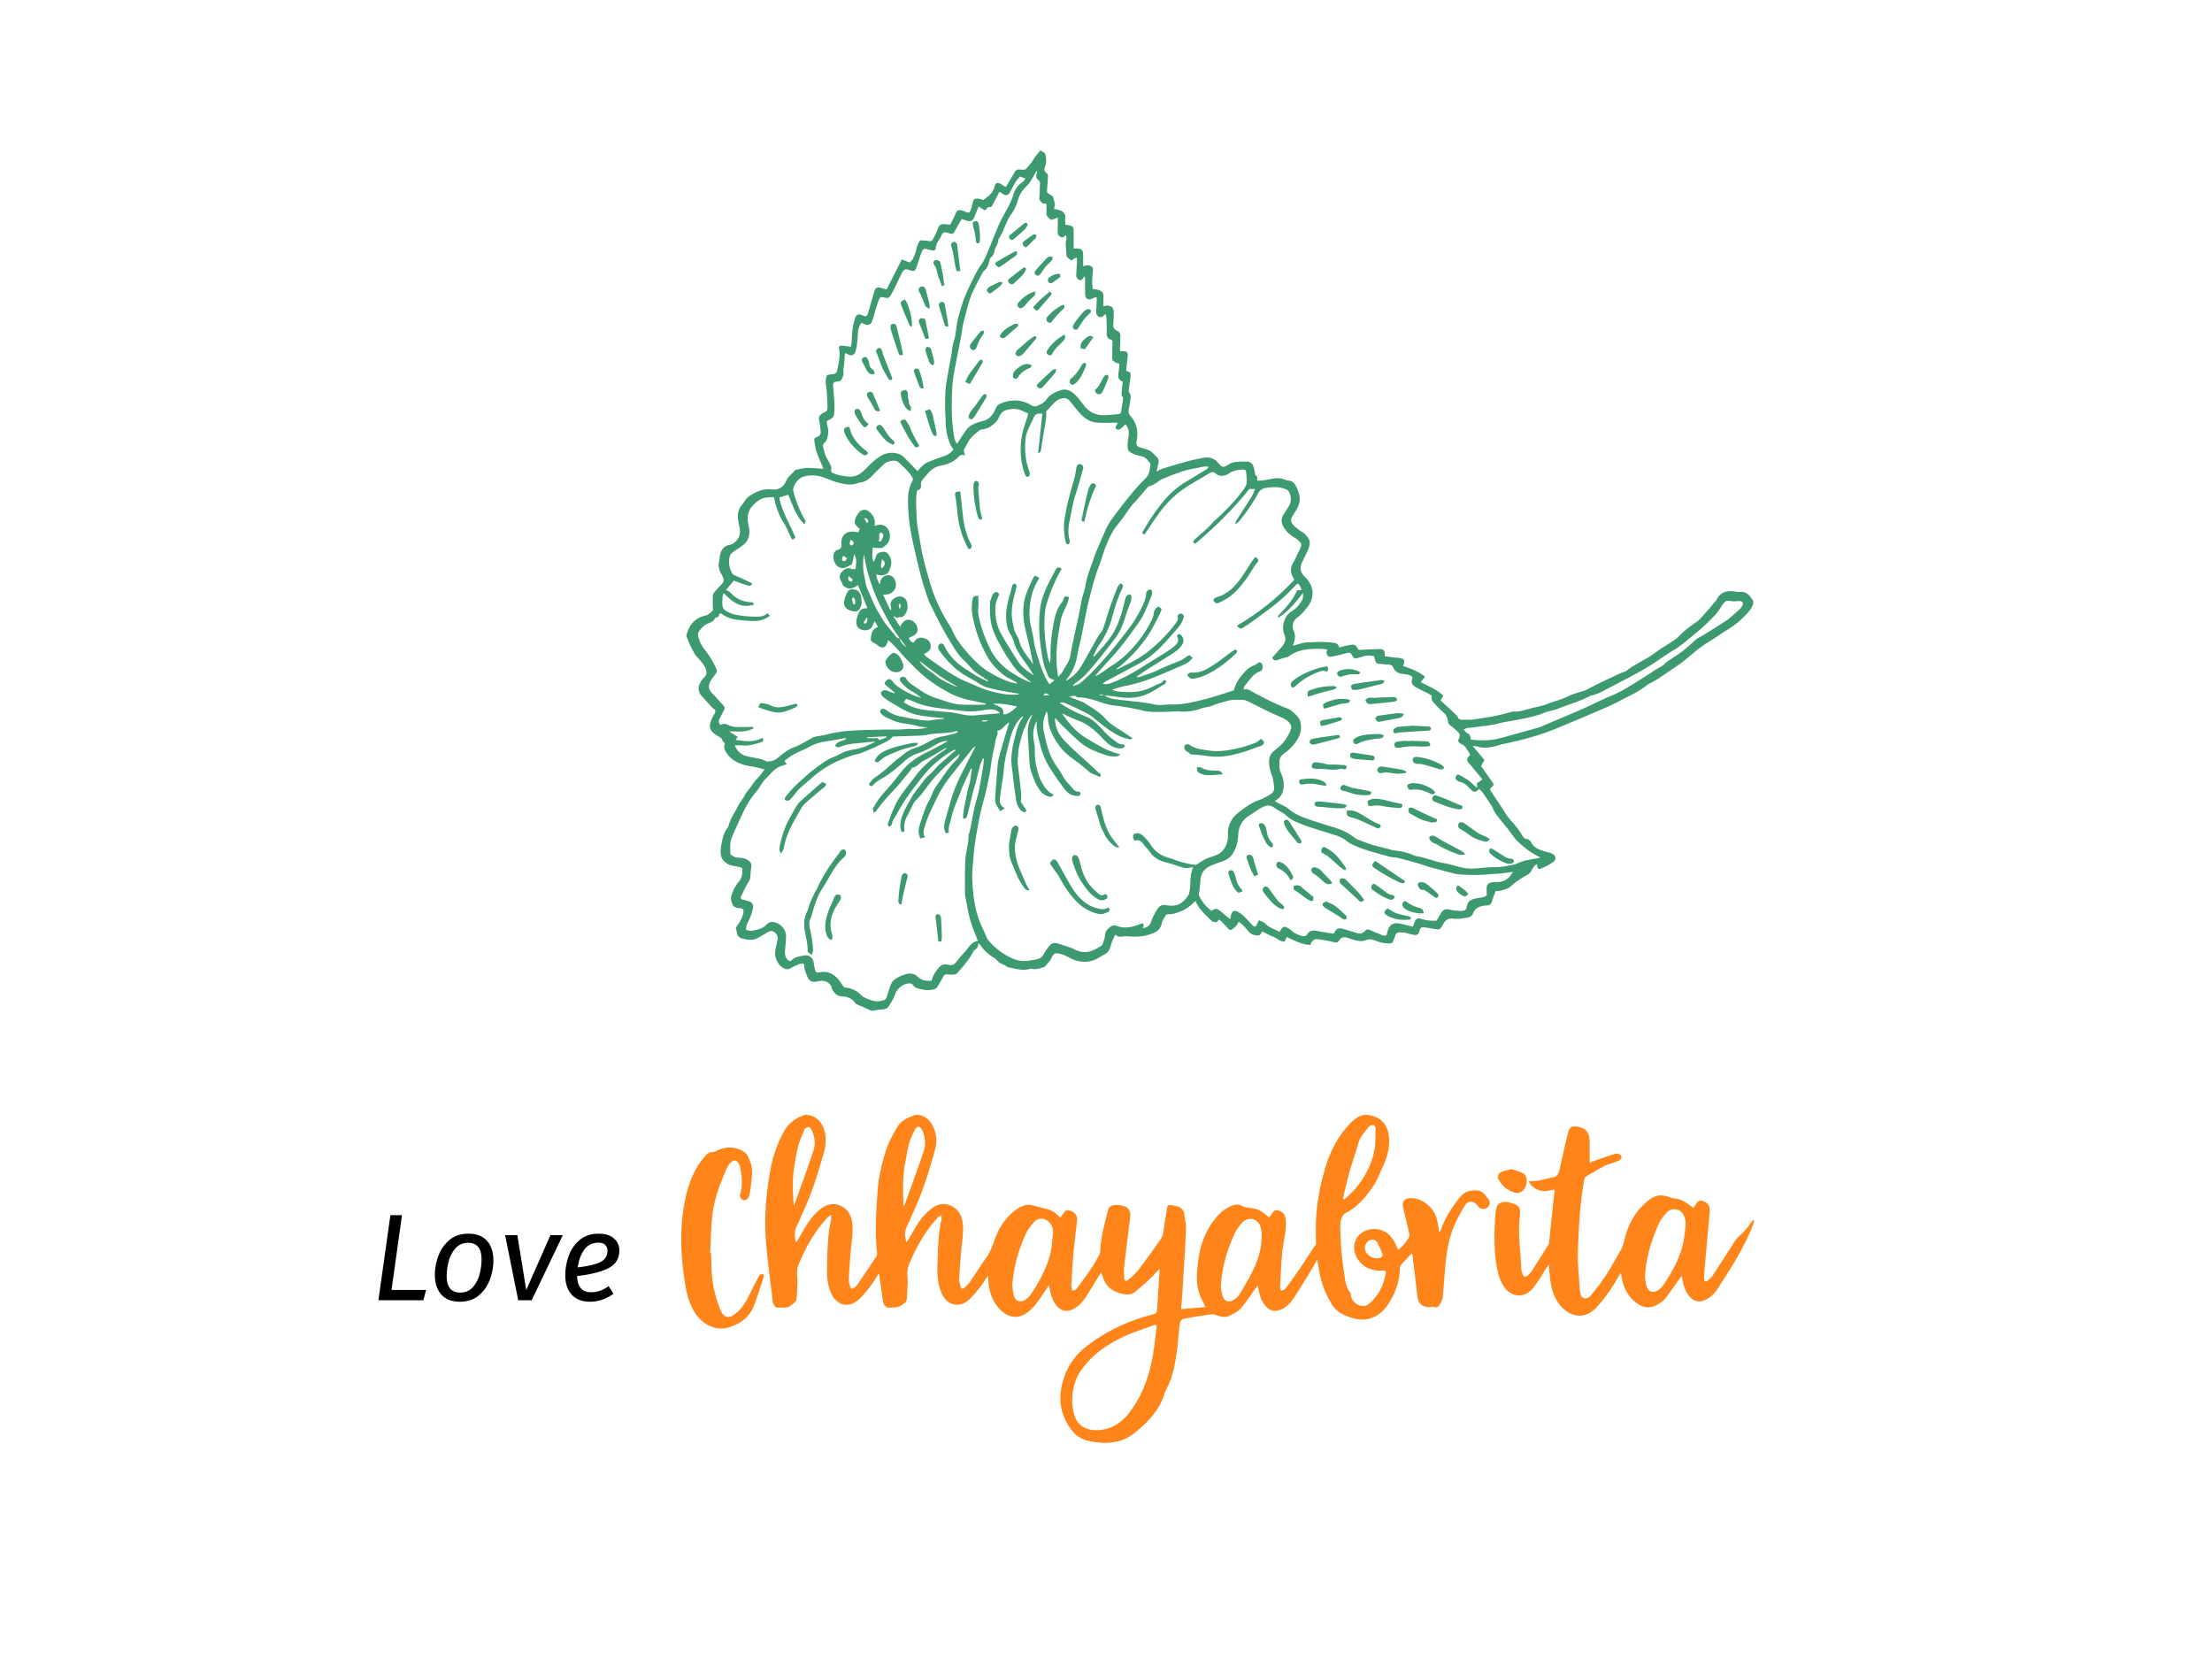 <svg xmlns="http://www.w3.org/2000/svg" xml:space="preserve" id="Layer_1" width="200" height="150" x="0" y="0" version="1.1" viewBox="0 0 200 150"><g><g fill="#FF851B" fill-rule="evenodd" clip-rule="evenodd"><path d="M146.53 115.126c-.368.589-.7 1.171-1.085 1.718-.34.481-.71.95-1.112 1.38-.899.953-2.058.973-3.013.07-.743-.701-1.024-1.619-1.155-2.596-.056-.428-.082-.86-.131-1.376-.1.147-.155.232-.211.314-.399.611-.749 1.263-1.212 1.818-.836 1.003-2.055.864-2.716-.258-.361-.615-.519-1.299-.618-1.996-.218-1.493-.172-2.99-.063-4.488.009-.146.056-.291.087-.436.131-.604.571-.634 1.093-.582.01.001.02.007.026.01.986.281 1.091.395.984 1.404-.163 1.522.08 3.031.136 4.546.005.192.067.39.141.57.094.234.247.271.44.104.155-.134.303-.288.412-.458.502-.78.991-1.569 1.479-2.357a.544.544 0 0 0 .053-.226c.16-1.503.32-3.003.478-4.503.005-.058.007-.117.015-.225-.121.02-.235.024-.337.053-.652.179-1.233.065-1.73-.402-.102-.094-.167-.225-.288-.399.376-.026.679-.021.972-.074.383-.066.754-.217 1.137-.26.581-.068.646-.49.744-.928.229-1.048.467-2.097.719-3.14.124-.503.402-.638.912-.531.807.17 1.041.562 1.044 1.525v1.723c.152-.059.329-.136.514-.198.605-.208 1.207-.427 1.819-.604a.564.564 0 0 1 .468.119c.15.15.044.362-.111.456-.203.125-.44.195-.666.276-.221.081-.461.118-.664.226-.521.28-1.025.593-1.541.879a.573.573 0 0 0-.322.45c-.381 2.203-.514 4.43-.56 6.658-.022 1.072.108 2.146.169 3.219.003.029.008.059.013.089.056.258.063.571.352.671.319.11.552-.135.727-.353.434-.535.865-1.078 1.238-1.657.497-.769.945-1.568 1.396-2.365.134-.235.221-.504.281-.769.332-1.492 1.021-2.77 2.241-3.72.224-.172.489-.313.759-.385.223-.061.482-.024.72.014.237.04.463.158.7.199.814.142.816.136 1.832.871.121-.159.242-.319.361-.485.111-.157.257-.191.438-.146.494.128.734.454.69.955-.167 1.871-.332 3.743-.497 5.614a3.841 3.841 0 0 0-.007.503c.01.224.141.289.31.153.168-.133.337-.284.456-.461.509-.763.991-1.54 1.497-2.304.306-.46.561-.991.97-1.329.47-.389.792-.859 1.137-1.331.012-.019.051-.02.149-.058-.031.151-.036.271-.074.375-.788 2.069-1.995 3.911-3.175 5.763-.293.46-.666.86-1.183 1.09-.519.232-.983.142-1.369-.279-.395-.43-.564-.962-.669-1.521-.02-.104-.043-.208-.082-.395-.104.155-.165.247-.228.337-.42.581-.826 1.173-1.266 1.739-.141.182-.351.317-.547.446-.739.482-1.449.434-2.13-.121-.737-.598-1.115-1.388-1.258-2.309-.013-.077-.02-.156-.032-.233-.005-.014-.023-.027-.057-.079zm2.203.289c.049.3.061.61.152.896.155.484.584.632 1.013.358.201-.131.386-.314.521-.514.703-1.039 1.315-2.14 1.665-3.347.201-.69.259-1.43.327-2.149.023-.259-.068-.555-.189-.792-.322-.625-1.104-.727-1.553-.201-.274.32-.546.664-.715 1.042-.676 1.492-1.126 3.05-1.221 4.707zM127.661 113.309c-.344.366-.688.718-1.008 1.086-.068.078-.08.221-.082.336-.034 1.205-.453 2.308-1.11 3.268-.654.957-1.737 1.578-3.075 1.199-.823-.232-1.538-.55-1.97-1.272-.363-.604-.681-1.259-.88-1.931-.489-1.677-.586-3.411-.562-5.154.026-1.871.37-3.691.923-5.464.434-1.394 1.112-2.683 2.135-3.753.729-.765 1.313-.991 2.176-.696.819.281 1.284.906 1.372 1.852.077.878-.095 1.707-.463 2.5-.313.675-.563 1.398-.979 2.004-.589.86-1.265 1.67-2.173 2.235a.136.136 0 0 1-.024.017c-.628.234-.761.712-.756 1.335a30.44 30.44 0 0 0 .373 4.432c.082.532.146 1.073.491 1.531.1.133.103.337.155.506.144.469.739.825 1.214.721a.747.747 0 0 0 .32-.141c.841-.695 1.318-1.604 1.529-2.658.07-.352.017-.388-.347-.374-.78.026-1.461-.2-1.982-.806-.591-.687-.666-1.605-.201-2.239.489-.665 1.488-.91 2.297-.567.662.281.986.852 1.268 1.461.036.078.063.16.111.276a3.713 3.713 0 0 0 1.004-1.206c.041-.074.023-.195.002-.289-.177-.767-.363-1.532-.548-2.298-.123-.522.065-.864.587-.884.705-.026 1.267.237 1.788.742.61.589.739 1.317.843 2.084.008.058.01.118.022.175.002.017.024.028.056.061.036-.054.085-.102.102-.157.371-1.135 1.025-2.104 1.76-3.025.368-.458.869-.599 1.422-.584.352.008.649.148.854.454.069.107.164.196.244.296.209.256.194.563-.034.768-.247.22-.566.219-.799-.005-.063-.063-.114-.138-.173-.206-.31-.366-.794-.396-1.054.006-.347.534-.649 1.1-.918 1.681-.723 1.57-.844 3.267-.984 4.955-.048.575-.08 1.152-.147 1.724-.026.21-.129.416-.23.605-.121.224-.303.364-.586.255a.404.404 0 0 0-.199-.007c-.707.136-1.197-.253-1.274-.976-.134-1.235-.291-2.468-.437-3.7-.009-.06-.033-.114-.053-.173zm-6.203-4.83c.07-.039.116-.057.15-.085 1.291-1.098 2.19-2.464 2.598-4.1.182-.723.138-1.5.172-2.254.005-.108-.109-.308-.187-.314-.136-.018-.335.041-.419.141-.4.48-.813.951-.984 1.588-.213.796-.506 1.571-.731 2.364-.223.785-.402 1.581-.597 2.374-.019.079-.002.168-.002.286zm3.017 5.297c.383-.002.602-.172.512-.421a4.928 4.928 0 0 0-.521-1.079c-.159-.242-.458-.247-.69-.099a.783.783 0 0 0-.165 1.185c.242.268.559.391.864.414z"/><path d="M136.645 105.701c.365.126.727.202 1.037.37.373.201.46.715.269 1.183-.189.456-.564.705-1.001.576-.31-.09-.61-.262-.872-.459-.213-.162-.368-.407-.531-.631-.193-.273-.133-.616.168-.757.284-.13.604-.186.93-.282zM72.021 112.289c.157-.261.314-.519.462-.783.453-.799.931-1.576 1.672-2.162.527-.418 1.102-.609 1.734-.366.652.25 1.037.757 1.148 1.463.135.842-.019 1.669-.098 2.503a61.43 61.43 0 0 0-.195 2.743c-.011.227.076.463.143.686.044.157.167.188.3.085.108-.085.232-.163.309-.271.591-.861 1.175-1.728 1.754-2.601.052-.08.057-.207.047-.308-.2-1.904-.086-3.801.064-5.701.103-1.315.407-2.574.833-3.805.222-.646.58-1.25.92-1.848.332-.58.92-.855 1.519-1.072.495-.18 1.205.147 1.552.681.495.761.573 1.606.343 2.451-.335 1.234-.699 2.468-1.141 3.669-.422 1.145-.954 2.248-1.443 3.369-.154.349-.161.877.026 1.284.063-.095.12-.167.17-.249.246-.415.493-.831.738-1.248a5.417 5.417 0 0 1 1.267-1.473c.521-.423 1.103-.604 1.736-.354.637.251 1.02.752 1.138 1.44.138.803-.005 1.592-.08 2.389a62.866 62.866 0 0 0-.212 2.771c-.015.258.066.524.136.776.045.17.188.209.321.084.194-.181.397-.359.547-.574.47-.682.893-1.398 1.382-2.065.362-.495.575-1.031.775-1.603.391-1.124 1.008-2.12 1.993-2.837.227-.165.492-.293.762-.381.186-.062.411-.058.606-.02.393.075.773.21 1.165.291.476.101.9.286 1.242.641.061.063.132.112.223.186.132-.177.254-.339.373-.504.114-.16.257-.188.44-.136.484.136.741.469.693.904-.121 1.063-.252 2.127-.35 3.193-.077.855-.112 1.714-.166 2.57-.004.068-.017.142-.004.207.028.136.072.269.11.403.126-.064.296-.096.371-.197.467-.623.923-1.253 1.361-1.896.239-.35.438-.726.645-1.097a.802.802 0 0 0 .119-.354c.063-1.322.415-2.588.743-3.857.032-.121.183-.262.307-.301.419-.132.842-.056 1.244.094.3.111.472.504.426.899-.184 1.495-.375 2.993-.545 4.49-.039.34-.026.69 0 1.032.024.292.16.357.388.168.332-.276.664-.567.923-.908a90.8 90.8 0 0 0 2.026-2.805c.102-.145.152-.339.184-.516.126-.758.238-1.519.359-2.277.028-.192.126-.274.329-.229.208.049.429.064.633.126.332.1.54.337.589.677.067.477.169.959.152 1.435-.054 1.448-.157 2.894-.242 4.341-.041.697-.082 1.396-.129 2.095-.017.232-.048.465-.077.727l2.22-.185c-.194-.411-.427-.804-.567-1.226-.298-.88-.228-1.788-.133-2.697.169-1.577.666-3.017 1.716-4.239.38-.442.831-.784 1.371-1.004.325-.134.649-.144.967.047.08.05.18.086.273.101 1.055.157 1.168.09 2.118.913.124-.164.245-.324.363-.489.121-.17.271-.198.468-.141.494.148.654.461.679.94.063 1.059-.269 2.065-.349 3.104-.07.942-.119 1.889-.165 2.835-.005.126.059.256.092.384.126-.057.298-.08.373-.178.466-.621.924-1.252 1.362-1.893.445-.649.86-1.318 1.299-1.971.09-.131.257-.204.363-.325.228-.256.441-.525.657-.793.094-.117.177-.243.264-.365l.102.037c-.021.111-.029.23-.067.334-.785 2.041-1.968 3.86-3.131 5.691-.303.476-.674.902-1.207 1.147-.543.247-1.02.151-1.417-.296-.364-.414-.526-.918-.631-1.446-.023-.115-.046-.23-.084-.433-.109.153-.18.248-.248.343-.421.58-.807 1.193-1.279 1.73-.254.29-.64.486-.996.663-.355.174-.746.134-1.124-.009-.17-.065-.368-.136-.54-.112a51.21 51.21 0 0 0-2.562.422c-.111.021-.242.205-.267.332-.077.406-.114.82-.152 1.233-.114 1.248-.257 2.493-.623 3.699-.119.384-.311.745-.47 1.113-.041.101-.103.194-.134.296-.478 1.585-1.572 2.716-2.82 3.7-1.013.796-2.227.931-3.48.763-.157-.021-.312-.058-.465-.084-.771-.134-1.357-.527-1.801-1.178-.926-1.348-1.1-2.758-.63-4.333.395-1.325 1.128-2.326 2.214-3.147a15.998 15.998 0 0 1 5.719-2.752c.538-.14.538-.138.577-.705.067-1.073.138-2.146.205-3.221.005-.072 0-.146 0-.241-.37.381-.707.75-1.07 1.091a23.24 23.24 0 0 1-1.156.996c-.276.226-.596.261-.95.201-.877-.146-1.563-.531-1.895-1.402-.068-.175-.13-.35-.208-.567-.064.094-.111.162-.155.232-.403.654-.792 1.318-1.213 1.963-.298.455-.65.869-1.154 1.12-.593.295-1.114.181-1.528-.335-.337-.42-.495-.914-.589-1.435-.02-.103-.043-.204-.083-.388-.107.162-.166.255-.231.346-.412.576-.767 1.205-1.252 1.713-1.108 1.164-2.316 1.04-3.268-.259-.517-.707-.694-1.515-.73-2.367-.003-.084-.011-.167-.021-.318-.244.364-.427.687-.656.975-.338.425-.667.864-1.07 1.218-.906.798-1.989.521-2.474-.585-.372-.846-.406-1.74-.375-2.644.046-1.33.059-2.664.351-3.974.022-.095.024-.194.03-.294 0-.025-.024-.051-.054-.113-.083.043-.186.065-.244.128-.996 1.06-1.747 2.28-2.349 3.598-.057.126-.101.258-.167.379a2.429 2.429 0 0 0-.278 1.426c.043.467-.005.944-.024 1.417-.012.259-.012.528-.079.775-.033.123-.198.219-.315.313a1.07 1.07 0 0 1-.304.174 2.37 2.37 0 0 1-.409.1c-.086.014-.177-.007-.26.008-.496.076-.753-.103-.829-.597-.11-.74-.212-1.482-.319-2.225-.01-.076-.033-.149-.057-.264-.255.396-.462.777-.725 1.114-.343.443-.691.896-1.105 1.266-.892.789-1.974.526-2.463-.561-.314-.697-.406-1.44-.386-2.196.038-1.457.025-2.921.339-4.358.034-.147.03-.304.05-.528-.142.07-.241.093-.298.155-.98 1.058-1.745 2.26-2.338 3.57-.063.135-.109.275-.178.406a2.47 2.47 0 0 0-.27 1.485c.049.417-.002.846-.019 1.269-.009.271.002.553-.07.809-.043.148-.232.257-.359.38-.027.024-.083.022-.107.049-.318.358-.756.188-1.136.243-.268.038-.486-.237-.528-.609-.213-1.813-.47-3.62-.611-5.439-.162-2.123.006-4.246.389-6.336.229-1.258.629-2.48 1.274-3.609.396-.694.985-1.116 1.704-1.389.469-.177 1.168.104 1.539.592.334.44.481.954.488 1.495.006.39-.016.797-.125 1.168-.337 1.175-.676 2.353-1.098 3.499-.411 1.117-.895 2.207-1.401 3.286-.226.475-.15.908-.083 1.366.025.012.054.02.082.028zm32.552 7.496c-.063-.004-.095-.016-.119-.009-.327.111-.651.226-.979.34-2.127.741-4.13 1.677-5.542 3.535-.218.287-.43.591-.57.921a5.123 5.123 0 0 0-.367 2.727c.171 1.313.853 2.018 2.157 2.008 1.247-.008 2.215-.624 2.965-1.598 1.006-1.308 1.614-2.804 1.968-4.393.235-1.047.332-2.123.487-3.188.015-.111 0-.228 0-.343zm5.814-3.476c.051.29.063.589.154.865.153.471.567.625.991.368.204-.123.4-.302.528-.501.342-.538.659-1.096.962-1.658.572-1.059.999-2.168 1.05-3.386.017-.348.002-.718-.097-1.048-.238-.804-1.149-.996-1.689-.373-.226.259-.45.535-.594.841-.734 1.546-1.212 3.162-1.305 4.892zm-18.857-.036c.047.3.057.612.148.898.146.473.567.627.987.37a1.77 1.77 0 0 0 .531-.503c.723-1.064 1.347-2.192 1.701-3.431.195-.683.241-1.413.309-2.125a1.215 1.215 0 0 0-.334-.954c-.416-.443-1.017-.46-1.403-.003-.269.32-.547.66-.721 1.038-.679 1.494-1.126 3.052-1.218 4.71zm-9.843-7.202c.077-.109.106-.136.119-.17.575-1.602 1.173-3.196 1.712-4.813.217-.648.139-1.329-.163-1.96-.151-.314-.453-.34-.61-.034-.209.407-.415.828-.541 1.27-.159.565-.237 1.156-.351 1.735-.253 1.287-.213 2.585-.166 3.972zm-9.919-.078c.021-.031.048-.061.062-.095.575-1.613 1.17-3.219 1.713-4.841.214-.644.128-1.312-.177-1.929-.051-.101-.188-.235-.271-.227-.126.013-.3.112-.348.222-.221.5-.442 1.005-.585 1.531-.157.576-.231 1.178-.335 1.769-.215 1.181-.139 2.371-.059 3.57zM64.287 113.29c.045.877.02 1.765.154 2.628.131.828.36 1.658.667 2.438.322.812.778.993 1.584.26.677-.618 1.004-1.447 1.404-2.234.187-.367.369-.739.581-1.093.047-.078.213-.083.323-.121.02.099.079.209.052.293-.281.86-.55 1.726-.874 2.571-.425 1.116-1.321 1.728-2.427 2.019-1.018.267-2.155-.269-2.817-1.21-.561-.797-.815-1.701-.969-2.643-.402-2.458-.551-4.927-.085-7.387.235-1.229.59-2.44 1.286-3.51.171-.263.375-.507.573-.751.188-.229.405-.396.729-.385.108.005.222-.07.329-.119.847-.399 1.673-.411 2.479.109.344.222.435.589.568.938.289.758.105 1.521.028 2.282a4.08 4.08 0 0 1-.157.805c-.085.262-.333.396-.526.316-.24-.099-.32-.316-.257-.539.225-.784.154-1.563 0-2.344-.02-.096-.032-.196-.07-.286-.211-.48-.531-.53-.865-.131a2.024 2.024 0 0 0-.303.471c-.594 1.379-1.138 2.78-1.293 4.284-.116 1.104-.132 2.221-.192 3.33l.078.009z"/></g></g><g><path d="m36.348 109.869-.949 6.767h3.126l-.246.927h-4.064l1.083-7.693h1.05zM39.904 117.049c-.391-.432-.586-1.027-.586-1.786 0-.551.103-1.111.307-1.681s.534-1.052.988-1.446 1.039-.592 1.753-.592c.722 0 1.277.216 1.664.647.387.432.581 1.027.581 1.787 0 .543-.101 1.1-.302 1.669a3.411 3.411 0 0 1-.982 1.451c-.454.398-1.039.598-1.753.598-.722 0-1.279-.216-1.67-.647zm2.842-.664c.29-.324.495-.715.614-1.173s.179-.906.179-1.346c0-.997-.402-1.496-1.206-1.496-.469 0-.849.162-1.139.486a2.807 2.807 0 0 0-.62 1.172 5.174 5.174 0 0 0-.185 1.346c0 .997.406 1.496 1.217 1.496.47 0 .85-.162 1.14-.485zM50.886 111.678l-2.814 5.885h-1.217l-1.184-5.885h1.105l.804 4.958 2.188-4.958h1.118zM54.995 114.671c-.67.335-1.608.569-2.814.703.022.976.447 1.463 1.273 1.463.275 0 .54-.045.793-.134.253-.09.514-.228.782-.413l.436.691c-.663.477-1.366.715-2.11.715-.715 0-1.268-.21-1.658-.631-.391-.42-.586-1.007-.586-1.759 0-.588.103-1.17.307-1.747s.534-1.057.988-1.44 1.031-.575 1.73-.575c.596 0 1.055.146 1.379.436.324.29.485.644.485 1.061 0 .751-.335 1.295-1.005 1.63zm-.72-.559c.436-.216.653-.563.653-1.038a.741.741 0 0 0-.19-.492c-.126-.148-.331-.223-.614-.223-.566 0-1.001.216-1.307.647s-.499.96-.581 1.586c.924-.104 1.603-.264 2.039-.48z"/></g><g fill="#3D9970"><path d="M158.521 54.559c-.133.542-.548.89-.903 1.266-.646.681-1.477 1.119-2.239 1.644-.519.356-1.073.658-1.58 1.03-.577.425-1.107.91-1.672 1.352-.308.243-.64.453-.967.675-.456.31-.906.625-1.369.922-.32.204-.684.341-.979.574-.727.577-1.582.922-2.384 1.356-.773.416-1.59.747-2.396 1.095-1.096.473-2.195.932-3.298 1.387-1.561.645-3.187 1.073-4.837 1.413-.296.061-.577.185-.872.236-.502.087-1.011.165-1.513-.03-.082-.031-.179-.018-.358-.032.375.451.705.844 1.062 1.271-.085.15-.187.33-.303.544.314.454.654.935.99 1.413.191.271.194.299-.065.52-.104.089-.141.189-.063.308.349.525.703 1.047 1.049 1.572.158.238.289.493.463.719.221.291.476.555.71.837.141.172.271.35.4.533.118.171.208.361.334.522.068.084.189.172.288.177.219.013.354.162.427.307.296.568.849.689 1.379.858.162.054.337.07.487.144.373.177.44.534.108.777-.322.237-.695.419-1.07.576-.267.112-.371-.004-.368-.401-.107.071-.201.106-.255.175a2.515 2.515 0 0 0-.247.403c-.111.219-.286.354-.507.466-.29.146-.555.345-.831.519-.216.136-.385.324-.579.485-.213.182-.533.254-.819.341-.172.052-.36.039-.516.054-.126.343-.252.657-.349.978-.078.249-.238.322-.476.325a1.98 1.98 0 0 0-.429.06c-.361.079-.651.275-.777.631-.104.285-.335.382-.575.417-.414.062-.846.137-1.252.083-.441-.061-.662.144-.868.453-.036.054-.061.116-.092.175-.185.336-.255.376-.628.32-.313-.048-.617-.117-.928-.156-.356-.045-.429.013-.523.363-.072.267-.213.362-.535.307-.271-.047-.533-.145-.803-.196a1.75 1.75 0 0 0-.496-.022c-.182.018-.313.12-.347.32-.015.075-.059.146-.085.221-.175.459-.177.48-.671.445a3.012 3.012 0 0 1-.916-.198c-.313-.129-.618-.232-.934-.104-.523.22-1 .023-1.487-.117-.126-.036-.247-.099-.376-.114-.226-.03-.424-.002-.571.226-.185.281-.24.26-.565.186a12.1 12.1 0 0 0-1.391-.252c-.332-.035-.564.166-.666.518-.788-.018-1.438-.4-2.138-.712-.067.125-.131.249-.213.407-.397.03-.664-.302-1.006-.434-.339-.13-.656-.312-1.008-.481-.026.047-.068.108-.102.175a.324.324 0 0 1-.354.191c-.293-.034-.569-.101-.768-.348a9.52 9.52 0 0 0-.521-.591c-.106-.11-.234-.195-.383-.312a1.464 1.464 0 0 1-.496.625c-.221.166-.276.18-.478-.033-.209-.219-.415-.439-.628-.652-.051-.054-.126-.085-.187-.125-.085.092-.155.233-.228.233-.146.003-.34-.026-.432-.122-.525-.546-1.148-1.014-1.446-1.789-.085.07-.155.117-.214.178a3.393 3.393 0 0 1-1.427.866c-.262.085-.519.165-.797.147-.148-.007-.238.057-.315.188-.129.214-.257.418-.313.672-.147.674-.713.865-1.274 1.022-.611.171-1.238.17-1.868.112a1.51 1.51 0 0 0-.315.012c-.246.028-.497.09-.729-.172-.114.244-.209.425-.283.613-.076.193-.134.393-.198.591a1.048 1.048 0 0 1-.581.645c-.225.108-.43.253-.652.368-.538.276-1.104.303-1.684.179-.386-.083-.722-.284-1.071-.453a2.731 2.731 0 0 0-.774-.246c-.27-.039-.442.188-.521.396-.115.3-.349.488-.534.723a.436.436 0 0 1-.219.152c-.335.086-.664.235-1.026.13-.07-.021-.157.006-.234.026-.666.172-1.3-.051-1.942-.159-.292-.262-.727-.291-.984-.628-.128-.17-.352-.271-.533-.398a3.783 3.783 0 0 1-.964-.974c-.042-.061-.111-.104-.199-.184.003.273-.065.46-.287.589-.104.061-.171.196-.234.312-.368.675-.878 1.239-1.379 1.811a.487.487 0 0 1-.303.131 1.674 1.674 0 0 1-.51-.016c-.218-.042-.354.033-.458.215-.171.306-.34.615-.527.913a.523.523 0 0 1-.259.206c-.548.165-1.089.059-1.616-.107a.659.659 0 0 1-.298-.239c-.124-.164-.276-.177-.456-.164-.407.024-1.007.417-1.208.998-.13.378-.341.736-.563 1.07-.206.304-.574.268-.898.308-.176.021-.352.057-.527.086h-.158c-.368-.167-.727-.352-1.103-.494-.153-.059-.279-.12-.378-.25a1.343 1.343 0 0 0-1.125-.545c-.445.001-.845-.351-.962-.785-.069-.265-.234-.432-.477-.542-.297-.135-.59-.086-.89-.026-.472.093-.687-.059-.865-.51-.12-.306-.259-.598-.247-.936 0-.056-.058-.114-.104-.196-.144.029-.29.038-.417.092-.243.1-.479.213-.708.341-.201.112-.379.133-.596.03-.525-.249-.916-1.016-.798-1.615.063-.321.137-.641.199-.963.061-.304-.062-.551-.296-.72-.24-.173-.476-.052-.698.084-.245.15-.497.289-.743.435-.471.278-.969.198-1.453.072-.245-.063-.439-.226-.477-.516-.021-.155-.066-.306-.102-.463.29-.405.576-.81.675-1.317.058-.309.012-.408-.303-.453-.092-.014-.194.006-.273-.026-.129-.055-.309-.113-.354-.219-.11-.27-.235-.551-.143-.868.137-.471.356-.907.667-1.274.252-.301.331-.616.328-.977-.002-.276-.042-.304-.313-.359-.308-.063-.629-.101-.914-.225-.436-.194-.715-.533-.735-1.047-.016-.407.063-.788.148-1.184.088-.404.213-.754.463-1.07.033-.041.071-.083.083-.131.173-.739.637-1.339.955-2.009.043-.094.119-.174.176-.26.088-.13.181-.258.262-.391.102-.167.168-.363.298-.502.343-.37.565-.829.93-1.183.245-.238.432-.536.654-.815-.339-.086-.652-.184-.973-.239-.321-.054-.636-.101-.951-.196-.629-.188-1.144-.501-1.512-1.044-.184-.271-.3-.557-.147-.874-.087-.1-.213-.177-.234-.275-.044-.198-.168-.258-.326-.348-.74-.421-1.041-.755-.585-1.694l.053-.106c.076-.149.192-.291.224-.449.041-.208-.199-.251-.303-.377-.007-.009-.011-.023-.021-.033-.308-.338-.613-.678-.922-1.014-.267-.287-.317-.648-.216-.985.082-.262.271-.517.472-.711.183-.176.213-.327.165-.555-.104-.508-.449-.851-.774-1.211-.098-.106-.198-.214-.269-.336-.15-.259-.291-.524-.419-.797-.124-.271-.225-.554-.337-.833v-.079c.044-.12.085-.24.135-.359.046-.115.087-.233.148-.343.303-.557.776-.891 1.387-1.042.099-.024.21-.047.291-.105.155-.113.317-.235.434-.386.051-.068-.005-.215-.005-.327-.002-.326-.007-.652.005-.977a.504.504 0 0 1 .103-.284c.227-.27.47-.527.71-.787.168-.184.224-.38.099-.611-.043-.08-.064-.174-.113-.25-.25-.383-.335-.79-.218-1.238.024-.088.017-.184.028-.274.086-.602.302-1.091.995-1.188a.677.677 0 0 0 .28-.139c.46-.35.682-.745.515-1.496-.148-.663-.279-1.318.2-1.917.229-.285.387-.627.703-.837.617-.409 1.275-.692 2.033-.604.647.075 1.065-.229 1.306-.791.157-.37.483-.579.726-.866a.426.426 0 0 1 .236-.138c.333-.063.67-.144 1.005-.148.455-.005.908.054 1.384.087-.023-.072-.04-.135-.063-.193-.186-.447-.397-.884-.55-1.342-.109-.32-.15-.664-.201-1-.019-.125-.01-.264.164-.315.331-.097.458-.324.398-.662-.018-.114-.021-.231-.038-.345-.036-.233-.085-.463-.111-.698a.346.346 0 0 1 .073-.247c.112-.114.237-.251.38-.29.297-.079.33-.295.32-.519-.023-.643-.037-1.291-.123-1.927-.046-.339-.064-.643.108-.956.174-.025.354-.059.537-.077.198-.019.317-.117.356-.309.129-.655.299-1.305.176-1.983-.037-.211.017-.274.259-.27.25.005.497.058.802.096.027-.171.075-.373.082-.575.016-.644.079-1.278.264-1.897.143-.47.326-.549.771-.343.208.097.356.038.424-.185.189-.641.374-1.283.555-1.927.118-.42.279-.515.684-.386.144.045.29.08.457.125.464-.923.909-1.805 1.368-2.714.226.089.438.174.715.285.084-.095.226-.202.292-.343.127-.271.252-.553.303-.844.053-.295.176-.54.342-.823.243.017.493.014.73.059.179.034.333.022.417-.127.16-.281.317-.568.419-.872.156-.464.279-.57.762-.514l.401.048c.159-.324.327-.645.474-.978.11-.256.209-.378.413-.347.188.029.374.096.549.172.204.089.287.095.379-.109.097-.223.16-.467.211-.707.064-.314.15-.415.469-.396.173.011.345.082.496.12.214-.17.448-.315.632-.508.19-.196.327-.436.389-.716.062-.293.208-.364.488-.258.106.041.194.126.293.186.074.045.15.082.239.128.066-.114.12-.204.173-.293.206-.35.414-.697.613-1.052.085-.154.208-.236.377-.24.127-.004.257.024.384.019.094-.005.227-.012.275-.071.242-.285.499-.557.692-.886.161-.279.39-.52.591-.778h.079c.005.013.005.03.013.036.124.089.315.153.354.27.078.229.091.486.086.731-.002.166-.081.33-.123.496-.046.188-.053.368.141.49.144.091.155.236.144.385-.023.36-.047.72-.074 1.08-.025.319-.01.341.312.516.139.076.25.177.27.362.017.153.114.298.124.451.007.149-.051.301-.083.466.176.036.315.06.453.094.387.096.622.39.56.769-.03.184.016.38.026.56.74.116.74.116.74.828v1.326c.134 0 .247-.014.356.002.407.06.491.153.501.561.007.34 0 .682 0 1.053.245-.084.464-.167.697-.024.138.085.217.174.199.346-.035.339-.07.68-.079 1.021-.007.24.03.483.043.695.224.04.41.044.573.109.347.14.414.282.402.666-.006.262 0 .525 0 .798.144-.027.273-.081.394-.066.392.048.545.235.539.639-.002.339-.017.678-.042 1.016-.023.279.048.493.321.608.238.1.329.286.317.535-.015.352-.023.705-.03 1.056-.003.088.016.176.025.276.061 0 .097.003.132 0 .452-.049.581.079.53.524-.047.403-.085.806-.126 1.223.113.056.232.112.363.176.085.43-.056.853-.095 1.281-.021.23-.106.448.085.668.075.087.051.281.036.422a9.806 9.806 0 0 1-.141.854c-.056.271-.048.503.155.731.548.611.69 1.333.555 2.135-.08.478-.082.569.507.745.314.094.635.165.887.393.124.113.235.242.363.353.25.214.24.479.172.761-.041.173-.084.346-.147.603.247-.115.402-.209.569-.261a74.71 74.71 0 0 1 2.186-.647c.456-.124.919-.216 1.382-.31.557-.115 1.057-.027 1.446.446.366.441.468.434.945.131.172-.108.383-.185.584-.21a5.91 5.91 0 0 1 1.022-.041c.395.018.564.179.664.554.046.164.07.333.106.499.015.062.015.156.054.178.188.104.167.27.123.483.175 0 .32.016.456-.004.324-.047.649-.104.972-.171a2.013 2.013 0 0 1 1.116.096c.073.027.148.075.221.074.502-.004.703.349.873.731.082.19.149.392.193.596.111.521-.046.987-.329 1.421-.107.164-.209.333-.309.502-.14.243-.123.502.039.706.16.201.378.357.582.518.182.144.414.237.566.405.415.458.507.705.26 1.319-.162.399-.368.78-.548 1.172-.216.472-.257.876.306 1.415.635.609.898 1.594.271 2.502-.262.38-.543.732-.916 1.012-.23.172-.458.377-.497.69-.02.176-.041.389.036.534.219.41.153.804.024 1.208-.012.049-.039.094-.077.188.136-.026.234-.034.327-.066.399-.136.802-.232 1.226-.227.288.003.579-.04.867-.033.446.012.895.025 1.338.088a.503.503 0 0 1 .434.417c.271-.067.533-.145.798-.195.625-.118.651-.101.972.417.612-.028 1.214-.067 1.817-.08.463-.009.579.135.533.645.29.04.584.083.879.12.173.021.347.015.512.049.38.077.45.226.314.586-.014.035-.021.073-.038.133.692.231 1.376.483 1.986.964-.143.174-.252.311-.401.495.712.364 1.441.653 2.042 1.214-.075.139-.147.273-.242.443.396.363.8.73 1.197 1.104.133.125.288.249.361.405.092.201.229.229.409.229.26 0 .521.014.78-.002.235-.014.465-.063.7-.093a20.05 20.05 0 0 0 3-.623c.119-.034.252-.017.381-.019.344-.007.668-.104.995-.2.604-.176 1.241-.261 1.822-.489.643-.251 1.316-.398 1.939-.716.445-.228.957-.322 1.434-.493.219-.08.422-.203.631-.308.271-.136.537-.279.809-.41.551-.265 1.103-.525 1.653-.782.154-.072.314-.13.47-.191.049-.019.111-.016.147-.045.705-.556 1.52-.927 2.273-1.402.298-.189.569-.418.867-.614.434-.288.887-.551 1.316-.847.203-.141.375-.331.557-.503.437-.421.919-.775 1.42-1.117.252-.173.453-.428.662-.661.356-.398.702-.805 1.044-1.212.075-.09.126-.198.189-.298.358-.58.913-.639 1.517-.572.17.018.339.054.507.039.431-.041.727.158.962.491.075.105.147.208.223.312.004.082.004.161.004.24zm-77.18 3.131c-.002.23.271.622.613.823-.236-.311-.425-.564-.62-.818-.306-.455-.647-.891-.909-1.37-.586-1.066-1.177-2.133-1.563-3.295-.158-.47-.319-.939-.444-1.418-.127-.486-.21-.984-.315-1.478a5.664 5.664 0 0 0-.058 1.115c.007.229.028.461.075.685.103.477.133.964.354 1.423.135.287.258.586.385.88.275.634.597 1.23.974 1.813.341.53.763.98 1.148 1.466.09.11.187.233.36.174zm18.499 5.184c-.249-.114-.249-.114-.48-.009h.486c.407.285.877.354 1.353.407.822.092 1.642.178 2.46.283.352.044.693.167 1.045.185.424.021.857-.056 1.284-.047.975.021 1.907-.215 2.835-.442.929-.227 1.83-.552 2.743-.835.044-.139.082-.291.141-.435.211-.521.572-.94.947-1.343.141-.151.32-.271.499-.377.187-.111.415-.133.572-.323.092-.11.352-.022.393.12.036.128.063.277.031.4a.418.418 0 0 1-.232.25c-.647.226-.945.815-1.362 1.279-.067.076-.082.203-.13.34.135 0 .228-.012.314.002s.175.042.252.084c1.071.584 2.145 1.162 3.288 1.599.182.07.378.15.521.278.267.247.605.493.72.81a1.934 1.934 0 0 1-.134 1.606 3.931 3.931 0 0 1-1.221 1.373c-.235.163-.456.384-.478.693-.029.366-.034.733.116 1.088.106.254.226.519.25.787.067.714-.054 1.373-.79 1.765.092.065.149.116.218.152.347.19.734.325 1.027.574.46.393.988.639 1.539.838.785.283 1.587.533 2.387.773.734.22 1.435.501 2.035.991.1.08.223.139.347.186.402.155.805.318 1.219.444.473.146.96.252 1.439.376.167.044.327.11.497.131.607.075 1.214.172 1.783.425.133.059.273.105.414.129.831.137 1.6.498 2.434.619.527.077 1.037.276 1.561.384a4.33 4.33 0 0 0 1.013.098c.651-.023 1.304-.138 1.955-.128.615.01 1.199-.113 1.788-.242.165-.036.317-.122.476-.18.184-.065.368-.143.557-.184.425-.09.854-.16 1.287-.241-.021-.037-.031-.07-.051-.079-.723-.327-1.338-.818-1.912-1.35-.368-.342-.637-.792-.954-1.192-.352-.441-.713-.876-1.057-1.322-.103-.133-.173-.291-.25-.44-.041-.079-.059-.173-.106-.246a49.332 49.332 0 0 0-.854-1.269c-.084-.124-.21-.222-.319-.333-.271.318-.473.321-.703.104-.317-.302-.594-.674-1.075-.744-.052-.006-.098-.042-.141-.069-.216-.131-.26-.264-.158-.456.119-.215.27-.104.402-.032.393.211.78.436 1.096.762.109.114.242.208.38.325.085-.188-.113-.366.107-.473.126-.063.237-.163.388-.27-.374-.457-.752-.923-1.14-1.38-.123-.144-.275-.289-.228-.474.036-.143.182-.259.276-.382-.141-.224-.273-.464-.437-.682a.804.804 0 0 0-.332-.258c-.174-.072-.29-.171-.336-.351.225-.434.205-.579-.144-.892-.177-.156-.349-.319-.54-.452a.483.483 0 0 1-.228-.374c-.044-.289-.129-.575-.386-.79-.308-.259-.584-.557-.86-.853-.18-.189-.332-.402-.193-.666-.144-.09-.262-.171-.386-.238-.128-.07-.262-.124-.393-.188-.245-.124-.497-.234-.727-.379-.342-.214-.4-.417-.276-.802.01-.034 0-.075 0-.105-.271-.252-.62-.232-.933-.28-.379-.059-.643-.212-.79-.561-.09-.211-.247-.28-.468-.284-.274-.003-.548-.053-.819-.062-.172-.007-.278-.08-.332-.23-.049-.142-.077-.29-.123-.461-.175-.02-.386-.087-.582-.058-.32.046-.633.159-.947.238-.187.046-.33-.002-.419-.189-.15-.312-.257-.345-.584-.257-.432.115-.863.225-1.302.313-.308.063-.502-.148-.453-.461.01-.06.036-.118.054-.178-.507-.128-1.573-.086-2.203.041a3.31 3.31 0 0 0-1.057.416c-.123.073-.234.196-.365.224a5.919 5.919 0 0 0-.888.266c-.203.076-.383-.01-.46-.231.165-.185.324-.355.478-.532.196-.228.419-.441.569-.697.133-.232.198-.498.075-.791a1.629 1.629 0 0 1-.141-.724c.039-.618.286-1.162.833-1.483.397-.232.641-.566.87-.937.139-.221.104-.425.09-.67-.684.869-1.33 1.695-2.266 2.25-.002-.093.017-.177.065-.231.647-.688 1.301-1.369 1.672-2.259l.397-.03c-.054-.247-.131-.447-.313-.581-.044.014-.072.016-.09.031-.286.289-.566.584-.857.867-.967.938-2.063 1.716-3.152 2.5-.265.192-.538.377-.814.554-.265.167-.405.132-.602-.157a22.303 22.303 0 0 0 5.184-4.148c-.339-.517-.412-1-.116-1.515.177-.306.317-.633.473-.951.075-.153.157-.303.218-.462.065-.181.07-.363-.095-.507-.116-.101-.22-.218-.351-.299-.468-.294-.902-.598-1.156-1.136-.18-.386-.152-.697.056-1.03.147-.233.296-.464.446-.698.271-.427.267-.865.053-1.313-.063-.137-.155-.211-.305-.273-.57-.236-1.145-.205-1.738-.124-.36.05-.596.193-.771.512a14.648 14.648 0 0 1-1.533 2.294c-.136.166-.247.372-.531.46.039-.12.049-.21.093-.279.462-.73.935-1.452 1.391-2.187.133-.211.211-.455.317-.692h-.523c-1.444 1.817-3.116 3.446-4.904 4.964-.194-.146-.199-.242-.039-.395.555-.535 1.192-.984 1.684-1.585.024-.03.057-.056.085-.082.965-.873 1.873-1.796 2.648-2.845.126-.175.262-.383.284-.588.036-.322-.02-.654-.041-.982-.013-.179-.114-.25-.289-.246-.468.012-.911.104-1.304.372-.354.238-.86.27-1.136.006-.233-.224-.439-.151-.636-.027-.979.612-2.021 1.124-2.915 1.869a9.604 9.604 0 0 0-1.645 1.798c-.437.605-.846 1.229-1.275 1.858-.019-.013-.065-.036-.102-.068-.039-.033-.07-.075-.108-.122.058-.083.116-.153.159-.231a17.726 17.726 0 0 1 1.876-2.713 8.14 8.14 0 0 1 2.081-1.732c.597-.356 1.19-.718 1.784-1.083.043-.026.063-.094.121-.189-.206 0-.369-.03-.512.005-.703.17-1.43.237-2.105.505-.209.082-.424.145-.63.224-.279.108-.556.224-.831.335-.463.184-.803.598-1.312.703-.063.014-.123.085-.172.141-.327.377-.645.76-.972 1.137-.146.168-.32.314-.451.491-.416.556-.786 1.145-1.229 1.676-.519.619-.826 1.338-1.118 2.068-.222.559-.366 1.15-.59 1.709-.39.979-.634 2-.891 3.016-.263 1.051-.441 2.125-.663 3.187-.126.604-.292 1.202-.392 1.81-.134.821-.435 1.557-.964 2.2-.035.042-.043.105-.066.158.494-.29.92-.644 1.225-1.099.341-.511.625-1.063.928-1.598.254-.444.497-.896.756-1.337.132-.226.342-.418.43-.657.24-.663.42-1.347.649-2.016a35.59 35.59 0 0 1 .671-1.767c.051-.126.163-.227.247-.337.222.067.291.183.211.369-.109.253-.236.498-.331.756a19.64 19.64 0 0 0-.59 1.827 7.655 7.655 0 0 1-1.193 2.593c-.229.314-.37.69-.548 1.039l.072.044c.132-.143.267-.283.393-.429.5-.57 1.01-1.125 1.393-1.793.531-.938.795-1.962 1.038-2.995.043-.188.126-.317.291-.388.102-.045.232-.026.254.102a.848.848 0 0 1-.012.41c-.165.498-.366.983-.521 1.483-.206.671-.458 1.324-.879 1.883a65.943 65.943 0 0 1-2.102 2.659c-.458.542-.946 1.064-1.55 1.459-.076.048-.127.133-.238.251a1.45 1.45 0 0 0 .814-.364c.315-.275.631-.553.921-.856a33.953 33.953 0 0 0 1.535-1.684 50.038 50.038 0 0 0 1.977-2.503c.371-.505.686-1.058.967-1.618.211-.417.412-.851.437-1.341.007-.189.223-.365.363-.346.16.023.211.153.165.419-.003.026-.005.054-.015.077-.214.52-.415 1.044-.647 1.555-.319.712-.818 1.313-1.27 1.943a24.529 24.529 0 0 1-1.145 1.485c-.404.483-.841.938-1.262 1.409-.273.304-.538.613-.807.92.146-.03.28-.082.395-.161.415-.277.814-.575 1.236-.844.822-.528 1.522-1.204 2.133-1.952.502-.605.934-1.27 1.294-1.97.119-.231.216-.487.25-.741a.77.77 0 0 1 .385-.598c.359.169.359.169.221.509-.021.049-.036.1-.061.147-.358.7-.693 1.411-1.146 2.062-.649.936-1.4 1.777-2.269 2.513-.185.158-.379.302-.571.453.201-.028.363-.123.531-.207.787-.396 1.577-.786 2.277-1.327.446-.345.875-.718 1.274-1.115.437-.435.854-.892 1.229-1.379.16-.208.386-.448.276-.787-.017-.05.1-.185.18-.215.237-.09.458.126.366.379-.1.268-.23.542-.41.76a35.955 35.955 0 0 1-1.512 1.708 8.565 8.565 0 0 1-2.273 1.745c-.967.507-1.927 1.025-2.889 1.541-.071.04-.132.104-.231.186.308.084.546.02.777-.066 1.129-.419 2.15-1.036 3.161-1.675.463-.293.939-.568 1.402-.862.345-.218.695-.431 1.009-.688.298-.245.642-.506.383-.99-.02-.04.041-.149.092-.191.034-.028.131-.012.18.018.3.178.383.584.203.89-.208.352-.523.593-.851.807-.782.507-1.58.99-2.365 1.49-.322.206-.632.433-.947.651a.512.512 0 0 0 .329-.008c.528-.186 1.066-.34 1.578-.593.692-.342 1.427-.6 2.135-.914.223-.098.414-.262.623-.393.028-.02.07-.027.138-.053.085.066.172.136.298.238-.206.194-.329.355-.491.451-.26.152-.541.265-.819.385-.761.326-1.52.661-2.288.966-.501.198-1.013.365-1.528.512-.468.131-.95.209-1.418.325-.239.059-.471.147-.754.237.136.059.217.113.303.126a7.112 7.112 0 0 0 1.971.049c.605-.077 1.165-.317 1.693-.592.226-.117.528-.163.684-.423.018-.032.157-.032.201.003.039.03.046.142.02.198a.426.426 0 0 1-.165.161c-.37.227-.739.456-1.117.669-.727.413-1.519.58-2.348.542-.43-.019-.858-.102-1.286-.151-.221-.028-.44-.044-.662-.066zm-6.101 2.318c-.284.503-.36 1.037-.289 1.596.036.3.114.599.111.898-.007.609.039 1.211.189 1.8.086.34.163.695.322 1.002.274.529.559 1.074 1.154 1.339.007.004.007.024.016.054-.102.164-.242.184-.432.133-.529-.143-.81-.554-1.066-.986-.135-.231-.224-.485-.321-.738-.153-.396-.3-.784-.329-1.207-.061-.892-.109-1.783-.162-2.675-.029-.533.07-1.04.303-1.52.035-.073.053-.153.104-.3-.383.395-.514.844-.71 1.254a3.421 3.421 0 0 0-.228.661c-.126.476-.284.941-.322 1.442-.031.442-.094.878-.036 1.323.097.77.191 1.539.268 2.31.028.284.005.573.005.859-.046.012-.04.022-.033.034.167.256.338.51.499.771.02.031-.002.118-.034.141-.046.036-.13.066-.176.048a.83.83 0 0 1-.264-.168c-.285-.282-.397-.647-.451-1.03a59.307 59.307 0 0 1-.294-2.258c-.051-.48-.143-.954-.118-1.449.033-.635.15-1.251.317-1.853.168-.609.285-1.252.703-1.768.021-.026.018-.073.03-.138-.063.031-.091.039-.109.056-.601.561-.883 1.311-1.081 2.066-.223.867-.464 1.734-.536 2.641-.065.808-.241 1.606-.335 2.412-.048.409-.13.858.42 1.131l-.41.278c-.156-.267-.332-.476-.411-.716-.069-.216-.053-.469-.038-.704.046-.744.104-1.487.17-2.23.029-.364.041-.737.128-1.089.165-.674.373-1.337.567-2.004.122-.41.254-.816.397-1.281-.464.178-.604.75-1.084.725.012.101.047.192.028.269-.056.21-.138.412-.199.62-.028.1-.023.208-.041.311-.093.462-.199.922-.28 1.386-.066.37-.093.747-.162 1.116a40.775 40.775 0 0 1-.389 1.863c-.173.737-.407 1.46-.55 2.202-.235 1.221-.471 2.446-.564 3.689-.049.642-.124 1.286-.108 1.928.018.718.086 1.44.204 2.149.145.878.413 1.729.818 2.53.111.221.192.458.292.685.033.07.074.14.122.197a6.104 6.104 0 0 0 2.158 1.645c.472.215.976.307 1.501.215.168-.029.337-.039.506-.073.332-.065.662-.126.841-.484.126-.245.294-.465.456-.688.247-.344.498-.419.884-.291.36.12.724.233 1.083.352.075.024.149.046.215.085 1.062.604 1.784.283 2.6-.254a.314.314 0 0 0 .118-.156c.079-.264.189-.525.209-.794.027-.362.236-.573.493-.762.176-.13.364-.152.592-.07.252.091.536.153.806.139a3.644 3.644 0 0 0 1.279-.312c.08-.035.172-.04.286-.066.012.1.028.175.024.247-.005.063-.039.121-.065.204.56-.159.62-.247.787-.692a5.35 5.35 0 0 1 .512-1.013c.121-.188.285-.389.555-.394.169-.003.337.02.506.041.829.104 1.367-.322 1.779-.972.058-.094.065-.221.087-.334.133-.701-.017-1.442.337-2.145-.131.008-.223 0-.306.023-.322.093-.62.008-.923-.096a21.041 21.041 0 0 0-1.384-.42 2.354 2.354 0 0 1-1.022-.555c-.257-.241-.432-.565-.684-.814-.247-.245-.373-.688-.882-.568-.139.033-.23-.137-.242-.304-.01-.16.005-.274.196-.325.291-.075.528.032.717.221.24.237.487.485.664.771.388.629.933 1.006 1.639 1.197.339.092.658.243.998.346.324.097.659.169.991.239.164.034.332.039.489.056.298-.182.589-.386.901-.544.245-.122.521-.181.778-.277.244-.093.477-.195.666-.395.419-.438.56-.947.538-1.547-.034-.788.322-1.459.908-1.928.582-.465 1.19-.921 1.922-1.173.356-.122.686-.325 1.013-.514a.627.627 0 0 0 .332-.595c-.031-.377-.07-.769-.201-1.119a3.968 3.968 0 0 1-.254-1.067c-.027-.425.065-.829.426-1.123.255-.206.514-.409.734-.646.327-.345.567-.755.761-1.189.088-.194.121-.402.005-.592-.191-.317-.501-.487-.831-.633-.432-.19-.862-.38-1.284-.585-.608-.294-1.209-.609-1.817-.901a1.117 1.117 0 0 0-.417-.085c-.511-.025-1.01-.028-1.52.136-.368.12-.756.184-1.111.357a1.604 1.604 0 0 1-.335.11c-.252.06-.511.086-.754.172a4.632 4.632 0 0 1-1.682.285c-.146-.003-.288-.027-.431-.023-.604.016-1.207.059-1.808.053-.435-.003-.88-.013-1.297-.114a20.95 20.95 0 0 0-2.552-.458 6.389 6.389 0 0 1-1.334-.315c-.657-.224-1.325-.428-2.031-.436a.189.189 0 0 1-.109-.035c-.227-.186-.456-.068-.689-.019.33.146.659.263.991.384.12.043.245.084.349.152.68.442 1.392.832 1.944 1.456.464.522 1.085.866 1.669 1.242.247.16.489.33.795.539-.147.044-.221.094-.276.079-.317-.088-.646-.154-.935-.297-.695-.344-1.309-.819-1.912-1.303-.297-.237-.575-.507-.906-.685a27.225 27.225 0 0 0-1.949-.933c-.186-.082-.399-.172-.632-.071.419.274.844.525 1.287.745.4.199.816.363 1.224.546.744.335 1.214.997 1.769 1.545.303.3.637.535.973.781.114.085.284.113.435.131.124.016.199.046.202.177-.142.172-.313.207-.528.184a1.835 1.835 0 0 1-.99-.439c-.27-.224-.509-.489-.753-.741-.534-.55-1.122-1.016-1.848-1.298-.53-.207-1.043-.457-1.562-.688.628.917 1.338 1.749 2.305 2.308.952.549 1.875 1.166 3.003 1.392-.135.098-.271.196-.407.197-.272.002-.562-.004-.816-.088-.847-.279-1.688-.576-2.388-1.158a15.72 15.72 0 0 1-.699-.617 60.052 60.052 0 0 1-1.115-1.084c-.178-.176-.343-.364-.511-.547-.016.792.299 1.435.781 1.979.419.47.893.888 1.354 1.319.333.314.682.611 1.02.921.258.238.51.485.77.725.056.053.139.083.185.143.03.042.039.133.014.174-.026.04-.131.076-.161.056-.28-.192-.634-.222-.9-.461a15.622 15.622 0 0 0-1.374-1.098c-.506-.36-.971-.763-1.327-1.269-.55-.78-.995-1.608-1.004-2.603 0-.131-.052-.261-.1-.477-.351.663-.395 1.285-.26 1.88.191.853.365 1.716.791 2.505.284.529.67.987.95 1.522.21.404.578.726.877 1.085.12.149.266.255.462.269.111.007.229.022.222.165-.006.152-.097.24-.258.232a3.479 3.479 0 0 1-.272-.029c-.496-.064-.785-.426-1.046-.78a26.719 26.719 0 0 1-1.36-2.015c-.235-.389-.39-.829-.553-1.256-.099-.255-.14-.531-.212-.797-.169-.622-.299-1.249-.25-1.903zm-5.559 2.351c-.012-.015-.023-.03-.036-.044-.091.085-.195.161-.274.259-.686.859-1.369 1.722-2.05 2.585-.572.727-.997 1.543-1.383 2.377-.259.559-.548 1.114-.725 1.699-.118.392-.349.811-.075 1.288l-.44.105c-.058-.235-.147-.437-.142-.633.01-.259.075-.523.16-.771.241-.69.428-1.4.798-2.044.227-.396.342-.86.603-1.228.59-.835 1.124-1.717 1.861-2.442.122-.122.249-.251.269-.505-.211.17-.377.294-.535.432-.275.243-.552.484-.812.744-.379.38-.768.755-1.107 1.168-.501.607-.916 1.284-1.49 1.833-.083.08-.156.179-.209.282-.188.361-.341.739-.546 1.086-.23.389-.314.796-.281 1.237.006.104.022.233-.119.253-.127.018-.163-.079-.191-.196-.132-.5.016-.976.179-1.42.188-.51.498-.974.755-1.456.291-.549.738-1.015 1.103-1.528.29-.406.706-.685 1.025-1.066.34-.408.774-.74 1.171-1.1.246-.221.5-.431.748-.646a.24.24 0 0 0-.208.015c-.657.337-1.225.791-1.777 1.277-.577.51-1.035 1.115-1.506 1.716-.675.861-1.307 1.748-1.817 2.714-.168.321-.435.594-.481.984-.012.087-.148.159-.213.226-.187-.079-.187-.194-.143-.314.138-.38.265-.768.432-1.136.186-.417.372-.843.626-1.22.417-.616.893-1.191 1.332-1.791.68-.921 1.522-1.663 2.471-2.293.152-.102.298-.211.448-.318-.072-.026-.123-.019-.165.005-.647.374-1.28.774-1.944 1.115-.362.187-.591.596-1.047.618 0 0-.005.052-.016.071-.08.115-.155.231-.241.34-.181.224-.366.442-.549.664-.1.122-.191.25-.296.368-.728.824-1.521 1.591-2.143 2.505-.038.055-.118.079-.186.123-.104-.336-.115-.344-.018-.505.191-.311.375-.629.601-.914.326-.41.692-.786 1.027-1.188.335-.4.645-.821.978-1.223.543-.657 1.232-1.129 1.98-1.521.242-.126.492-.238.735-.367.458-.243.914-.496 1.392-.757-.435-.042-.796.137-1.126.336-.497.299-1.001.573-1.554.755a3.372 3.372 0 0 0-1.272.749c-.451.42-.934.809-1.432 1.173-.46.336-1.015.533-1.405.982-.12.14-.291.085-.352-.127.163-.184.296-.405.49-.539.375-.257.738-.526 1.078-.827.313-.276.622-.557.939-.827.159-.136.344-.241.499-.381.384-.348.83-.57 1.321-.73.358-.117.698-.296 1.031-.475.381-.204.751-.418 1.186-.495.35-.061.694-.143 1.036-.231.167-.043.325-.125.486-.188-.089-.07-.166-.087-.231-.067-.797.238-1.637.127-2.441.301a4.464 4.464 0 0 1-.736.094c-.763.034-1.524.052-2.287.08-.087.003-.208.001-.254.054-.291.338-.698.49-1.075.677-.583.29-1.191.536-1.797.778-.25.1-.532.121-.789.213-.479.173-.962.347-1.422.565-.423.202-.832.444-1.224.704a8.626 8.626 0 0 0-.993.772c-.507.456-1.079.845-1.486 1.41-.129.181-.285.344-.435.509-.126.138-.36.166-.456.058-.126-.144.021-.237.072-.347.011-.023.034-.04.051-.061.538-.704 1.207-1.278 1.863-1.863.267-.235.545-.455.83-.666.338-.25.672-.505 1.036-.713.329-.187.703-.288 1.032-.473a3.575 3.575 0 0 1 1.255-.432c.347-.052.69-.143 1.022-.261.344-.123.667-.298 1.001-.452-.581.012-1.138.104-1.698.145-.515.038-1.015.118-1.496.315-.162.066-.333.073-.465-.117.208-.41.694-.373 1.042-.643-.109-.006-.172-.021-.23-.012-.582.1-1.161.215-1.745.302a4.26 4.26 0 0 0-1.447.501c-.307.172-.635.311-.962.451-.459.198-.851.495-1.243.79.074.11.128.189.208.304-.19.063-.343.116-.5.165-.613.191-.949.723-1.382 1.132-.259.246-.445.546-.623.853a1.254 1.254 0 0 1-.136.191 8.669 8.669 0 0 0-1.247 1.896 79.1 79.1 0 0 0-.985 2.16c-.1.227-.191.468-.221.71-.036.321-.008.648-.008.991.194.242.463.349.807.356.244.005.509.063.717.182.199.111.418.277.382.581-.04.312-.083.623-.091.936-.006.24-.12.41-.236.604-.223.38-.408.784-.599 1.184-.079.166-.016.274.176.311.153.028.303.08.456.119.321.08.486.285.438.615a3.786 3.786 0 0 1-.196.717c-.102.27-.248.523-.354.792-.053.137-.063.29-.097.471.206.044.36.116.504.097.506-.072 1.005-.177 1.382-.576a.68.68 0 0 1 .604-.215c.615.074 1.154.646 1.145 1.286-.005.445-.061.889-.092 1.335-.02.267.011.519.194.734.127.15.27.233.435.072.293-.283.68-.316 1.048-.399.448-.104.828.157.915.62.038.206.061.415.109.619.069.291.15.341.442.275.603-.133 1.11.077 1.53.481.222.214.396.482.56.745.074.12.141.149.272.164a2.253 2.253 0 0 1 1.441.728c.122.134.323.198.498.28.102.051.22.072.326.115.397.158.797.13 1.191-.003a.402.402 0 0 0 .212-.215c.088-.217.14-.45.219-.67.119-.332.183-.704.473-.933a2.926 2.926 0 0 1 1.161-.539c.379-.091.712-.01.974.252.356.357.782.378 1.248.361.121-.482.375-.865.697-1.226.212-.24.43-.271.698-.243.118.013.236.068.35.056.121-.013.274-.048.352-.13.318-.35.589-.742.919-1.075.363-.364.562-.926 1.178-.976-.239-.637-.504-1.233-.682-1.855-.188-.652-.294-1.328-.429-1.996a2.319 2.319 0 0 1-.062-.466c.002-.953-.011-1.907.023-2.858.028-.798.308-1.568.303-2.374 0-.075.049-.149.07-.225.034-.141.07-.281.1-.423.124-.629.232-1.262.372-1.888.11-.494.282-.975.384-1.471.153-.746.273-1.499.395-2.25.037-.229.042-.462.061-.693a2.71 2.71 0 0 1-.088-.016c-.094.241-.208.476-.277.724-.135.477-.24.961-.366 1.441-.075.292-.174.579-.247.871-.176.699-.331 1.404-.52 2.099-.035.13-.072.351-.37.317 0-.133-.01-.259.001-.383.021-.209.047-.419.089-.625.152-.732.282-1.471.486-2.189.115-.404.115-.82.222-1.22.007-.021-.028-.052-.082-.149-.333.734-.68 1.391-.932 2.083-.291.8-.68 1.568-.855 2.409-.091.431-.313.838-.215 1.294-.314.153-.286.143-.379-.137-.097-.297-.059-.574.016-.853.2-.719.401-1.438.623-2.149a12.2 12.2 0 0 1 .489-1.32c.254-.573.546-1.129.831-1.688.258-.517.531-1.032.799-1.55zm.934-3.846c.002-.028.002-.057.005-.086-.423-.09-.844-.183-1.265-.269-.685-.14-1.354-.345-1.968-.67-1.157-.609-2.223-1.35-3.146-2.284-.432-.438-.876-.868-1.28-1.331-.364-.416-.72-.833-1.16-1.192-.039.127-.067.242-.11.349-.152.363-.491.428-.789.167-.125-.108-.273-.192-.417-.277-.141-.083-.28-.159-.252-.357.058-.418.086-.854.583-1.023.021-.007.035-.038.058-.064a15.41 15.41 0 0 0-.137-.231l-.15-.262c-.085.177-.148.305-.205.435-.124.278-.358.365-.637.385-.321.023-.693-.178-.767-.433-.129-.435.035-.835.206-1.215.13-.287.43-.345.743-.351l-.854-2.088c-.576.434-.876.345-1.211.152-.206-.118-.194-.332-.301-.492-.19-.286-.18-.608.042-.837.224-.229.495-.478.89-.281.092.045.227.007.361.007.051-.475.148-.929-.125-1.339-.047.234-.088.477-.144.716-.021.086-.06.205-.125.237-.336.165-.647.419-1.082.231-.439-.189-.703-1.025-.397-1.401.056-.069.131-.151.21-.166.352-.068.446-.276.378-.601-.011-.062.009-.131.014-.197a.916.916 0 0 1 .983-.863c.188.012.375.037.56.055l.113-.305c-.057-.048-.124-.094-.179-.148-.317-.309-.354-.507-.163-.916.053-.118.135-.224.206-.333.219-.345.657-.434.969-.172.395.331.619.745.494 1.309.119-.034.216-.07.318-.088.318-.06.619.018.822.262.257.307.316.684.211 1.075-.086.312-.326.517-.573.679-.133.087-.348.062-.525.063-.136.002-.275-.033-.405-.051-.016.457-.138.896.092 1.328.089-.223.186-.423.244-.632.081-.29.754-.38.941-.215.337.298.485.773.349 1.215-.044.138-.1.271-.146.409-.068.207-.201.306-.417.369-.25.073-.479.054-.74-.048.017.35.145.616.299.93.027-.099.044-.135.046-.172.025-.479.555-.811.987-.618.408.182.573.877.309 1.262-.238.352-.58.456-1.031.44.224.485.435.937.646 1.39l.077-.025c0-.047.008-.095-.002-.139-.115-.505.006-.767.464-.987.389-.188.838-.009.959.399.112.364.096.728-.105 1.065-.118.197-.262.354-.527.335-.099-.006-.201.043-.294.064l-.207-.161c-.017.019-.035.036-.053.054l.596.923c.17-.445.438-.638.746-.645.402-.009.748.399.803.75.087.567-.372.712-.781.882.089.214.184.393.436.441.208-.353.499-.543.918-.42.305.09.557.257.618.591.08.436-.18.674-.59.836.083.108.129.206.206.262.416.3.839.588 1.257.883.787.551 1.586 1.063 2.489 1.426.644.259 1.258.583 1.93.769.725.2 1.453.364 2.211.353.153-.002.303-.008.456-.012l-.001-.084c-.514-.085-1.03-.162-1.543-.259a19.13 19.13 0 0 1-1.223-.28c-.356-.093-.671-.276-.982-.478-.505-.325-1.058-.566-1.549-.931-.749-.557-1.354-1.231-1.889-1.984-.105-.151-.13-.323-.025-.479.111-.166.274-.114.412-.076.465 1.057 1.24 1.799 2.191 2.381.288.178.568.376.866.541.31.171.636.312.956.466.013-.024.024-.049.039-.073-.141-.095-.282-.188-.421-.284-.281-.192-.586-.361-.839-.586-.303-.269-.546-.605-.847-.879-.563-.514-.955-1.156-1.336-1.797a34.578 34.578 0 0 1-1.58-2.931c-.128-.273-.288-.537-.385-.82a29.78 29.78 0 0 1-.641-2.02 49.9 49.9 0 0 1-.458-1.869c-.127-.561-.262-1.12-.379-1.684a17.72 17.72 0 0 1-.351-2.729c-.044-.854-.054-1.705.399-2.483a.296.296 0 0 0-.005-.255 3.045 3.045 0 0 0-.376-.533c-.277-.3-.565-.59-.869-.862a.626.626 0 0 0-.389-.155c-.372.003-.728.093-1.01.367-.299.291-.611.571-.893.879-.282.305-.576.576-.987.686-.14.037-.287.04-.42.089a2.125 2.125 0 0 1-1.083.108 6.862 6.862 0 0 1-1.579-.451c-.454-.195-.932-.357-1.445-.352-.621.008-1.158.111-1.522.71-.162.269-.271.496-.185.798.03.101.056.203.086.304a10.9 10.9 0 0 0 .916 2.174c.069.125.166.249-.04.408-.379-.341-.626-.781-.845-1.227-.223-.455-.395-.937-.591-1.417l-.816.251c.247 1.317.974 2.417 1.455 3.614-.236.249-.297.237-.428-.049-.206-.441-.378-.906-.643-1.308-.326-.493-.522-1.026-.694-1.578-.069-.221-.113-.449-.179-.72-.325.03-.651.007-.941.098-.474.148-.827.504-1.14.878-.091.106-.137.252-.19.385-.196.48-.055.959.023 1.436.102.631-.031 1.174-.566 1.569-.259.193-.532.367-.798.551-.176.122-.339.254-.385.478a2.042 2.042 0 0 0 .238 1.512.465.465 0 0 0 .21.165c.273.128.555.24.828.368.257.118.506.25.768.379-.117.24-.278.222-.428.173-.419-.138-.836-.29-1.247-.435-.234.287-.465.567-.687.836.146.099.319.178.441.306a2.594 2.594 0 0 0 1.844.811c.138.005.207.086.217.222-.918.262-1.603.11-2.723-1.048-.115.218-.107.444-.12.675-.033.665.045.823.65 1.105.199.093.418.158.635.193a10.31 10.31 0 0 0 1.766.161c.379-.002.723-.03 1.031-.315.065.071.132.141.216.229a2.196 2.196 0 0 1-1.263.467c-.47.022-.946-.021-1.416-.071-.573-.061-1.138-.174-1.619-.533-.057-.043-.135-.063-.208-.097-.104.167-.124.386-.366.396-.041.002-.097.054-.119.097-.113.258-.36.348-.586.435-.335.128-.56.358-.78.63-.146.181-.161.332-.123.537.098.487.348.903.639 1.281.412.539.771 1.102 1.018 1.732a.373.373 0 0 1-.033.293c-.112.188-.26.355-.386.537-.38.558-.378.9.104 1.399.091.095.188.184.279.282.228.253.451.51.681.762.117.126.114.245.029.393-.137.236-.246.487-.38.724-.123.219-.115.414.046.623.234-.133.44-.152.681-.025.203.108.443.18.672.195.43.027.86 0 1.292-.004.123-.001.259-.062.375.113-.711.413-1.463.275-2.229.29l.787.505-.196.267c.98.107 1.468.268 2.442-.19.087.254.046.36-.192.423-.544.144-1.08.328-1.66.262-.204-.023-.412-.003-.653-.003.174.489.477.784.944.939.633.21 1.33.177 1.924.52.028.017.076-.008.116-.007.372.017.67-.131.955-.369.418-.352.855-.694 1.369-.895.603-.236 1.151-.563 1.708-.882.101-.057.218-.087.333-.109.322-.063.649-.092.964-.179.727-.201 1.468-.294 2.211-.345.932-.063 1.863-.074 2.798-.098.523-.013 1.048.002 1.572-.009.354-.008.71-.075 1.062-.05.422.029.831.006 1.242-.076.072-.015.148-.011.222-.016-.321-.089-.649-.105-.958-.189-.751-.208-1.561-.183-2.278-.533-.303-.148-.633-.249-.888-.491-.173-.167-.215-.305-.102-.428.116-.126.29-.121.46.006.402.3.842.515 1.346.599.374.062.744.16 1.122.212.566.078 1.131.225 1.716.119.354-.064.717-.081 1.112-.123-.068-.033-.097-.061-.132-.064-.483-.047-.968-.077-1.45-.142-.402-.054-.812-.111-1.197-.23-.807-.249-1.504-.726-2.225-1.149a3.404 3.404 0 0 1-.627-.473c-.078-.074-.136-.253-.1-.342.04-.093.196-.174.313-.186.118-.013.25.056.372.099.171.06.34.126.511.191l.035-.074c-.079-.064-.155-.128-.231-.191-.204-.166-.412-.326-.605-.501-.049-.043-.096-.162-.072-.198.075-.114.168-.241.286-.297.127-.062.277-.017.377.117.079.105.157.213.253.301.482.436 1.057.729 1.641.994.241.109.5.177.752.264a5.208 5.208 0 0 0-.873-.618 3.105 3.105 0 0 1-.975-.841c-.14-.185-.121-.324.016-.414.129-.085.372-.052.453.101.254.467.735.671 1.129.962.506.374 1.07.667 1.678.856.577.18 1.145.412 1.735.502.631.096 1.285.058 1.929.068.241.005.482-.016.722-.027zm-.663-9.831c.003.367.039.705.001 1.035-.046.412.026.809.12 1.194.2.829.509 1.624.865 2.399.47 1.019 1.198 1.803 2.149 2.388.235.144.466.298.71.423.298.152.608.279.911.417-.07-.115-.163-.189-.252-.261-.458-.354-.921-.699-1.27-1.17a17.847 17.847 0 0 1-1.242-1.95c-.792-1.407-.98-2.123-.928-3.736.002-.118 0-.249.047-.352.099-.222.113-.491.334-.651.109-.077.218-.099.328-.019.116.082.111.176.058.308-.109.267-.241.541-.263.821-.075.851.034 1.701.429 2.455.47.891 1.027 1.734 1.564 2.589.355.57.896.945 1.451 1.306-.24-.407-.497-.798-.771-1.176-.425-.587-.85-1.167-1.034-1.889-.058-.226-.178-.44-.299-.643-.305-.515-.388-1.075-.393-1.661-.005-.965.347-1.854.567-2.772.016-.068.148-.137.233-.147.042-.005.132.112.146.186.019.082-.019.18-.042.268-.217.851-.466 1.701-.372 2.594.044.412.123.826.243 1.222.096.31.333.579.407.89.206.853.819 1.446 1.265 2.148a44.082 44.082 0 0 0-.43-2.069c-.148-.638-.339-1.262-.413-1.919-.091-.794-.069-1.572.194-2.324.178-.506.41-.994.636-1.481.133-.285.321-.276.555.001-.645 1.037-.837 1.962-.877 3.099-.029.898.294 1.731.401 2.602.064.533.26 1.04.402 1.556.148.547.354 1.065.578 1.58.112.25.264.479.417.755l.476-.388c-.167-.064-.272-.088-.358-.141-.086-.053-.188-.123-.219-.209-.163-.429-.356-.854-.447-1.3-.25-1.253-.411-2.521-.36-3.804.021-.497.053-1.002.159-1.486.244-1.113.824-2.09 1.346-3.085.111-.209.267-.213.523-.039-.068.111-.14.221-.2.336-.483.92-.886 1.874-1.171 2.872a4.866 4.866 0 0 0-.163.931c-.104 1.321.054 2.624.298 3.92.03.162.106.316.16.473.072-.258.074-.494.069-.731-.014-.762.051-1.517.173-2.269.145-.91.277-1.823.897-2.569.048-.058.064-.143.092-.216.115-.287.115-.287.516-.189-.046.169-.081.343-.142.507-.199.555-.533 1.057-.629 1.653-.072.454-.159.905-.229 1.359a12.786 12.786 0 0 0-.118 2.666c.018.322.071.642.118 1.029.134-.144.245-.234.322-.349.15-.229.276-.474.423-.708.178-.28.312-.572.37-.902a50.82 50.82 0 0 1 .31-1.583c.134-.635.285-1.267.419-1.902.108-.524.189-1.055.307-1.578.098-.435.271-.855.338-1.294.12-.774.425-1.49.674-2.22.274-.82.635-1.611.98-2.404.181-.409.367-.823.622-1.186a36.469 36.469 0 0 1 1.552-2.038c.463-.571.936-1.142 1.459-1.653.262-.254.445-.5.496-.852.02-.143.056-.284.07-.427.01-.076.022-.183-.021-.229-.213-.242-.381-.541-.736-.618-.23-.05-.468-.098-.684-.187-.274-.114-.589-.228-.605-.595a3.379 3.379 0 0 1 .046-.823c.097-.471.085-.905-.242-1.287-.175.155-.337.327-.531.454-.069.047-.229.014-.314-.038-.108-.063-.069-.174-.002-.274.058-.088.09-.193.134-.293-.678 0-1.305.041-1.926-.012-.644-.054-1.138-.446-1.557-.915-.28-.313-.529-.652-.797-.976-.176-.216-.403-.366-.685-.303-.215.049-.448.127-.608.267-.331.295-.621.639-.896.932 0 .228.023.447-.007.66-.057.429-.148.853-.217 1.281a63.478 63.478 0 0 0-.24 1.555c-.02.131-.056.225-.257.257l.38-3.559c-.543-.035-.659.038-.853.514-.025.061-.061.117-.087.176-.231.495-.499.971-.574 1.53-.08.642-.043 1.28.043 1.912.058.41.216.805.32 1.209a.364.364 0 0 1-.009.229c-.027.063-.104.138-.166.145-.056.005-.148-.057-.181-.113a2.463 2.463 0 0 1-.178-.436c-.34-1.119-.344-2.255-.118-3.392.087-.434.255-.851.386-1.275.051-.169.099-.339.152-.518-.471-.179-.851-.442-1.342-.409-.546.036-1.043.107-1.287.696-.062.155-.155.31-.266.433-.321.349-.689.634-1.181.705-.116.017-.252.029-.338.098-.375.305-.769.598-1.013 1.033-.147.263-.29.53-.412.761.035.16.064.291.109.479-.246-.078-.407-.072-.546.086-.428.49-.996.706-1.619.825a1.984 1.984 0 0 0-.999.516c-.208.197-.377.432-.577.64-.172.181-.27.371-.225.636a.486.486 0 0 1-.096.328c-.059.076-.185.102-.277.148-.028.275-.079.549-.08.823-.007.416.016.831.034 1.247.015.324.021.649.063.971.053.416.136.828.209 1.241.083.477.149.958.254 1.43.153.662.315 1.323.509 1.975.217.729.425 1.467.726 2.163.354.815.761 1.611 1.247 2.362.083.132.165.271.224.414.282.658.694 1.243 1.15 1.777.617.725 1.267 1.421 2.092 1.948a9.7 9.7 0 0 0 1.862.918c.247.091.515.125.777.185-.042-.104-.104-.139-.168-.175-.41-.237-.865-.419-1.214-.725-.467-.412-.918-.856-1.244-1.411a11.61 11.61 0 0 1-.959-2.072c-.174-.493-.294-1.006-.412-1.516a4.01 4.01 0 0 1-.033-1.761c.05-.22.134-.273.504-.287zm5.336-38.362c-.024-.018-.051-.035-.078-.053-.056.108-.104.222-.169.325-.217.34-.383.737-.673 1.001-.423.39-.703.844-.855 1.375a3.738 3.738 0 0 1-.565 1.197c-.524.704-.67 1.592-1.181 2.295.028.375-.257.644-.338.984-.06.253-.13.509-.367.68-.058.043-.068.161-.093.248-.092.342-.178.686-.483.92a.716.716 0 0 0-.164.221c-.29.526-.563 1.061-.824 1.603-.402.838-.575 1.735-.82 2.612-.142.503-.19 1.031-.287 1.545-.21 1.093-.433 2.184-.634 3.278a9.4 9.4 0 0 0-.155 1.272 33.481 33.481 0 0 0-.043 2.328c.015.589.083 1.18.148 1.767.041.371.102.743.328 1.028.297-.446.564-.894.876-1.31.137-.181.343-.329.546-.431.265-.134.557-.237.849-.303.584-.131.925-.504 1.161-1.026.082-.187.196-.417.36-.502.47-.239.99-.358 1.518-.345.487.012.959.154 1.375.416.219.137.43.14.634.039.28-.137.574-.261.756-.54.292-.443.733-.642 1.214-.821.563-.208.981.009 1.351.358.305.286.558.631.81.968.391.524.919.842 1.552.897.515.045 1.042-.053 1.566-.085.149-.01.242-.066.265-.231.054-.376.12-.75.174-1.125.01-.068.007-.179-.034-.205-.147-.097-.106-.23-.097-.355.028-.339.066-.677.102-1.034-.449-.144-.432-.478-.376-.835.04-.257.056-.518.081-.774-.138-.042-.263-.054-.357-.113-.142-.088-.301-.175-.297-.386.01-.47 0-.94.023-1.41.01-.162-.027-.24-.183-.288-.265-.081-.346-.274-.341-.546.008-.471-.007-.943-.021-1.415-.002-.1-.043-.199-.074-.321-.063.037-.119.052-.146.088-.113.156-.252.229-.441.152-.194-.081-.278-.231-.267-.439.01-.171.012-.342.021-.513.011-.267.024-.533.037-.781-.067-.032-.097-.057-.114-.05-.12.049-.235.107-.356.157-.304.126-.563-.028-.582-.353-.012-.171-.01-.342-.012-.514v-1.082l-.117-.069c-.017.051-.019.114-.051.15-.213.242-.386.242-.557-.014a.512.512 0 0 1-.074-.292c.013-.377.051-.754.069-1.13.007-.135-.011-.271-.021-.437-.109.045-.174.063-.229.096-.127.077-.241.253-.402.075-.106-.119-.292-.167-.297-.386-.016-.48-.131-.957-.016-1.44.025-.107.002-.226.002-.357-.053.021-.095.025-.12.047-.109.104-.225.211-.379.119-.158-.094-.303-.211-.285-.434.012-.131.01-.264.01-.395.002-.294.002-.588.002-.941-.172.073-.276.126-.385.16-.083.025-.207.065-.258.027-.193-.151-.405-.292-.384-.597.018-.282.002-.567.002-.853-.333.026-.331.023-.509-.181-.09-.102-.148-.194-.136-.346.034-.402.031-.807.066-1.208.011-.164-.021-.286-.15-.379-.201-.146-.221-.34-.16-.56.022-.075.041-.149.059-.223zm-7.568 25.151c-.078-.11-.15-.2-.204-.301-.363-.701-.495-1.456-.514-2.238-.01-.434-.051-.867-.048-1.301.007-.63-.005-1.266.074-1.889.115-.896.303-1.781.464-2.67.093-.514.109-1.042.294-1.542.053-.145.071-.306.097-.46.074-.454.115-.913.219-1.359.117-.51.274-1.011.433-1.511.158-.484.369-.947.583-1.411.34-.727.671-1.453 1.143-2.108.16-.221.287-.472.394-.724.321-.76.622-1.528.937-2.291.105-.266.219-.529.342-.788.386-.812.914-1.552 1.181-2.426.146-.479.405-.909.86-1.186.096-.058.15-.184.249-.31l-.511-.18c-.125.158-.273.306-.377.479-.19.313-.349.646-.529.964-.149.257-.338.304-.595.157-.109-.063-.211-.141-.337-.227l-.585 1.103c-.083.158-.13.362-.394.275-.031-.01-.104.065-.143.113-.186.229-.186.228-.422.065-.102-.07-.214-.127-.351-.207-.138.348-.263.65-.381.954-.124.309-.371.426-.694.321-.137-.045-.271-.095-.452-.159-.166.291-.339.58-.497.875-.286.535-.281.538-.835.358-.25-.081-.379-.016-.492.236a2.822 2.822 0 0 1-.163.313c-.155.271-.358.517-.362.86-.002.183-.155.231-.32.201-.167-.033-.331-.084-.497-.123-.221-.051-.343.002-.429.214-.089.214-.159.436-.232.656-.095.283-.176.572-.287.849-.108.272-.161.288-.453.227-.079-.016-.148-.055-.224-.075-.282-.077-.407-.035-.572.206-.064.097-.104.211-.156.316-.271.552-.527 1.111-.817 1.652-.214.4-.29.433-.73.32-.223-.058-.34.014-.407.187-.119.304-.216.618-.313.929-.113.362-.194.737-.334 1.087-.119.293-.354.351-.65.226a22.69 22.69 0 0 0-.296-.125c-.216.298-.3.611-.321.954-.033.545-.054 1.092-.211 1.621-.1.339-.347.449-.667.289l-.257-.129c-.023.073-.046.12-.048.167-.018.258-.025.518-.051.774-.026.255-.092.5-.069.769.018.221-.053.476-.162.673-.115.21-.382.182-.599.219-.069.012-.166.131-.171.207-.015.192.018.387.029.582.042.639.139 1.274.075 1.918-.019.201-.019.41-.18.545-.142.119-.32.194-.511.306.016.116.021.276.064.423.116.366.083.729-.005 1.088-.036.146-.105.316-.217.405-.176.141-.206.3-.148.48.11.359.16.742.387 1.066.125.182.211.393.305.595a.312.312 0 0 1 .037.182c-.062.345-.01.392.295.513.417.166.849.206 1.282.26.1.012.201-.004.303-.009.492-.027.842-.315 1.175-.639.484-.47.924-.975 1.553-1.297.633-.324 1.496-.288 1.994.224.39.402.78.801 1.188 1.218.16-.169.294-.333.452-.472.133-.121.28-.248.443-.315.52-.213 1.046-.414 1.58-.591.328-.108.554-.327.788-.558zm27.611 42.543c.229.118.44.17.562.302.369.396.88.503 1.309.768.286-.554.434-.589.911-.249.065.045.136.086.191.142.25.255.582.354.904.461.184.063.358.036.484-.152.213-.319.512-.379.88-.301.473.102.954.162 1.435.237.036.005.075-.015.106-.023.24-.459.429-.531.921-.371.375.121.756.219 1.129.346.296.103.55.052.749-.179.128-.146.262-.171.422-.106.254.102.501.229.761.317.259.089.506.298.771.164.082-.26.113-.499.226-.692.211-.372.571-.438.962-.36.395.08.787.184 1.194.277.041-.097.072-.167.097-.241.158-.502.315-.589.805-.423.393.134.797.134 1.238.134.147-.255.296-.514.451-.769.033-.053.082-.097.128-.139.216-.207.453-.12.7-.076.32.056.647.102.97.092.363-.011.434-.102.509-.467.046-.23.136-.392.368-.51.232-.119.465-.165.71-.201.247-.036.502-.049.698-.222 0-.169.007-.325-.003-.481-.029-.479.106-.654.567-.715.09-.012.182-.02.273-.015.715.037 1.207-.289 1.529-.917-.378.053-.739.11-1.101.149-.324.032-.651.029-.977.065-.906.097-1.813.075-2.716.02-.257-.016-.512-.084-.764-.146-.434-.108-.862-.232-1.294-.347-.228-.061-.463-.104-.686-.175-.361-.108-.713-.243-1.076-.348a42.647 42.647 0 0 0-1.742-.469c-.278-.067-.581-.047-.853-.131-.977-.298-1.985-.509-2.925-.921-.301-.131-.618-.259-.863-.464a2.874 2.874 0 0 0-.962-.518c-.761-.247-1.528-.47-2.287-.722a14.285 14.285 0 0 1-1.381-.528 3.043 3.043 0 0 1-.798-.501 2.971 2.971 0 0 0-.605-.427c-.209-.111-.402-.246-.602-.373-.252-.164-.489-.229-.804-.098-.541.224-.989.587-1.472.898-.627.405-.892 1.02-.928 1.728-.029.602-.16 1.143-.489 1.662-.216.337-.489.524-.836.658-.358.14-.732.257-1.088.408-.618.262-.991.696-1.006 1.407-.007.392-.09.779-.134 1.17a.336.336 0 0 0 .029.188 3.6 3.6 0 0 0 1.11 1.335c.368-.229.481-.232.79.015.295.234.576.482.894.751.031-.138.063-.248.083-.36.075-.398.322-.494.666-.291.478.281.812.71 1.183 1.1.111.12.208.236.378.206.093-.172.183-.341.299-.572zm19.155-16.33c.816.082 1.616.117 2.406-.066.523-.121 1.042-.277 1.561-.419.656-.181 1.313-.363 1.968-.547.138-.038.273-.078.406-.132.369-.154.737-.316 1.107-.474.901-.383 1.811-.756 2.705-1.154.872-.388 1.72-.832 2.604-1.193.722-.296 1.379-.703 2.035-1.106.604-.369 1.2-.747 1.786-1.145.361-.25.807-.388 1.091-.755.023-.029.065-.045.097-.066.393-.263.79-.521 1.178-.787.152-.104.298-.216.436-.337.354-.306.701-.62 1.052-.927.059-.05.139-.077.204-.117.3-.178.608-.352.906-.538.519-.326 1.032-.661 1.548-.991.056-.036.121-.06.17-.103.363-.318.731-.633 1.086-.963a.936.936 0 0 0 .234-.357c.073-.213-.048-.348-.28-.346-.286.001-.584.059-.854-.007-.375-.092-.528.11-.697.358-.23.334-.444.692-.725.979-.551.563-1.112 1.122-1.729 1.61-.654.519-1.255 1.102-1.991 1.521-.567.324-1.096.72-1.644 1.078-.319.208-.637.414-.967.605-.395.23-.799.449-1.206.664-.926.49-1.852.979-2.782 1.457-.208.106-.441.168-.659.245-.087.03-.187.03-.264.072-.919.486-1.922.758-2.879 1.141-.424.169-.895.223-1.313.397-.795.33-1.636.465-2.467.633-.563.114-1.142.177-1.691.333-.61.172-1.24.188-1.856.295-.305.054-.622.056-.931.098-.089.013-.174.078-.298.139.131.134.206.267.317.311.256.101.302.305.336.594zm-42.573-2.381c-.257-.306-.611-.371-.995-.333-.132.013-.261.021-.39.043-.572.101-1.147.155-1.726.107-.506-.042-1.008-.115-1.515-.172-1.078-.124-2.16-.225-3.166-.697-.223-.104-.463-.164-.694-.243l-.222.309c.245.134.465.283.708.378.816.325 1.685.365 2.55.439.509.044 1.016.065 1.524.174.542.114 1.096.245 1.667.19.757-.069 1.516-.13 2.259-.195zm-.634-.859c.287.133.499.218.697.328.247.138.245.4.254.639.375-.005.667-.181 1.227-.721-.7-.136-1.376-.296-2.178-.246zm-6.653-3.884c.393.671 1.071.951 1.581 1.42.292.268 1.596.921 1.913.939-1.288-.673-2.377-1.496-3.494-2.359zm-3.629 7.181c.259-.099.458-.174.654-.25a1.68 1.68 0 0 0-.021-.097l-1.72.084c0 .027 0 .055.002.082.191 0 .386-.002.58 0 .192.003.408-.083.505.181zm-.043-17.986c.227.084.268-.134.347-.289.104-.201.074-.375-.113-.508-.221.065-.199.215-.186.383.011.132-.028.266-.048.414zm.262 1.623c.063.311-.168.56 0 .833.362-.276.387-.611 0-.833zm-3.461-.314c-.152.257-.156.425-.006.472.205.065.247-.118.344-.237-.127-.089-.231-.162-.338-.235zm.654-1.451c-.036.146-.083.256-.083.367 0 .054.08.144.134.155.051.012.149-.042.178-.095.093-.151.022-.288-.229-.427zm-.171 3.294c-.071.211-.069.381.114.473.135.068.222-.02.25-.181a37.897 37.897 0 0 0-.364-.292zm1.344 4.199c.056.085.135.147.241.035a.46.46 0 0 0 .055-.512c-.095.151-.191.31-.296.477zm.065-9.429.246.45c.135-.165.141-.169.102-.242-.066-.119-.131-.249-.348-.208zm16.201 16.035.551-.059c-.398-.21-.398-.21-.551.059zM88.8 65.131c-.002.028-.002.056-.002.083.161.027.326.067.562-.083h-.56zm-7.487-10.06c.127-.151.201-.305.035-.498-.188.174-.011.341-.035.498zm1.444 4.316-.005.005c.091.082.182.164.271.247l.009-.008c-.093-.082-.182-.163-.275-.244z"/><path d="m82.757 59.387.276.244-.009.008-.271-.247c.001-.001.001-.003.004-.005zM109.7 54.258c.098-.215.322-.271.51-.333.857-.284 1.438-.898 1.95-1.592.334-.454.615-.945.926-1.416.128-.194.276-.375.414-.563.356.281.347.29.085.613-.177.223-.315.48-.473.72-.128.198-.252.4-.39.589-.546.747-1.12 1.466-1.941 1.932a5.67 5.67 0 0 1-.637.31c-.189.078-.298.004-.444-.26zM107.353 61.038c.087-.171.242-.241.422-.228.772.06 1.389-.328 1.994-.718.516-.334.993-.729 1.49-1.092.146-.104.303-.189.465-.289.139.117.153.241.024.366a10.767 10.767 0 0 1-2.04 1.59c-.514.302-1.042.555-1.631.665-.39.074-.518.023-.724-.294zM134.705 75.858c-.149.23-.319.272-.489.224-.314-.089-.632-.175-.923-.317-.281-.139-.523-.347-.788-.521-.138-.092-.276-.189-.426-.26-.165-.079-.245-.194-.23-.37.02-.218.182-.322.388-.25.07.026.146.061.211.105.414.294.821.602 1.248.882.191.126.424.193.63.294.125.061.241.133.379.213zM132.49 77.236a1.02 1.02 0 0 1-.7-.01c-.702-.228-1.35-.565-1.981-.931-.08-.045-.182-.055-.255-.103a1.055 1.055 0 0 1-.254-.235c-.088-.116-.098-.273.026-.35a.429.429 0 0 1 .358-.026c.281.139.54.324.812.476.584.319 1.173.626 1.755.945.08.045.138.133.239.234zM123.717 72.846a1.351 1.351 0 0 1-.044-.2c-.01-.064-.008-.13-.013-.209.201-.153.412-.216.682-.215.615.002 1.18.206 1.764.339.136.032.276.051.414.085.117.03.299.021.274.205-.02.161-.162.227-.322.212-.17-.015-.34-.027-.504-.048-.311-.038-.623-.067-.929-.127-.324-.063-.64-.09-.967-.02-.108.024-.229-.013-.355-.022zM121.771 73.316c.391-.102.754.016 1.083.189.429.223.829.501 1.246.744.169.097.354.17.535.245.119.046.226.097.196.245-.024.115-.228.184-.368.121-.521-.237-1.037-.492-1.563-.72a4.964 4.964 0 0 0-.775-.25c-.294-.069-.384-.19-.354-.574zM127.736 65.614c.514.027.972.057 1.43.071.136.005.199.062.208.181.018.144-.099.179-.203.188-.301.026-.601.037-.901.057-.589.038-1.18.074-1.769.118-.085.006-.173.063-.257.068-.078.004-.219-.012-.23-.052-.034-.098-.054-.261.002-.315a.745.745 0 0 1 .402-.208c.456-.057.916-.077 1.318-.108zM120.025 60.267c.022.085.063.16.063.232-.002.162-.095.261-.257.192-.206-.089-.386-.01-.567.053a5.947 5.947 0 0 0-2.105 1.269c-.218.201-.342.201-.434-.002a.341.341 0 0 1 .02-.28c.077-.116.201-.206.313-.296.649-.522 2.197-1.163 2.967-1.168zM127.479 66.979c.53.018 1.066.022 1.597.063.09.007.211.154.242.259.034.111-.089.174-.208.179-.255.009-.514.037-.771.019-.579-.042-1.153-.028-1.721.101-.075.018-.155.013-.234.012-.16-.003-.301-.054-.311-.232-.008-.153.063-.296.23-.322.244-.038.491-.057.738-.069.144-.007.291.015.435.024l.003-.034zM130.579 69.436c-.146.139-.276.167-.466.103-.496-.164-1-.304-1.505-.436-.159-.042-.337-.029-.506-.04-.219-.013-.373-.164-.373-.362.002-.184.157-.29.399-.265a5.605 5.605 0 0 1 2.222.729.651.651 0 0 1 .148.129c.032.037.049.086.081.142zM131.875 73.169c-.599-.079-1.16-.284-1.716-.507-.157-.063-.317-.12-.47-.19-.143-.065-.226-.185-.18-.341.054-.178.199-.261.369-.203.358.123.712.263 1.061.407.35.144.693.305 1.042.445.121.048.284.049.243.235-.043.187-.196.182-.349.154zM121.286 69.507c.02 0-.036-.012-.085.002-.705.206-1.413-.041-2.118.017-.065.005-.133-.01-.198-.021-.235-.038-.306-.111-.276-.292a.323.323 0 0 1 .363-.286c.283.034.577.055.851.138.402.124.81.031 1.214.079.17.02.34.018.509.034.109.01.224.038.204.182-.022.153-.106.236-.276.185-.037-.013-.079-.016-.188-.038zM129.524 74.385c-.322-.089-.661-.149-.972-.277-.358-.149-.697-.355-1.042-.542-.053-.029-.116-.083-.128-.137-.026-.106-.063-.251-.013-.32.049-.068.216-.108.304-.08.196.064.373.184.564.273.479.227.967.451 1.451.672.102.047.252.048.235.21-.015.158-.15.155-.27.16h-.118c-.001.013-.006.027-.011.041zM125.189 61.556c-.08.201-.174.263-.334.3-.623.14-1.238.311-1.861.459-.175.042-.361.053-.543.067-.177.015-.264-.088-.283-.257-.02-.166.07-.24.221-.267.206-.037.412-.083.618-.113.504-.072 1.008-.136 1.509-.204.131-.018.26-.053.391-.056.086.001.176.043.282.071zM123.447 63.304c.157-.17.298-.246.533-.219.306.035.62-.013.931-.024.356-.013.71-.026 1.066-.035.065-.001.143 0 .193.033.065.046.157.125.155.188 0 .059-.102.148-.175.166-.188.044-.388.061-.584.082-.496.054-.991.102-1.487.155-.385.04-.46.004-.632-.346zM125.119 66.488c-.07.22-.169.25-.319.267-.441.05-.882.115-1.313.209-.25.055-.492.168-.728.275-.145.065-.252.059-.341-.072-.098-.14-.104-.279.046-.377.141-.092.288-.182.448-.231.61-.185 1.24-.194 1.87-.18.108.003.211.066.337.109zM123.976 71.603c.02.21-.1.27-.262.284a4.033 4.033 0 0 1-1.769-.253c-.172-.063-.354-.098-.531-.139-.182-.042-.247-.165-.191-.323.049-.146.172-.237.345-.182.232.076.46.182.7.235.499.112 1.003.195 1.502.295.075.013.14.056.206.083zM129.771 71.643c-.126.231-.271.197-.443.114-.53-.259-1.078-.446-1.687-.352-.22.034-.317-.048-.375-.247-.041-.144.012-.231.136-.28a.864.864 0 0 1 .264-.064c.679-.028 1.287.187 1.844.554.102.067.175.18.261.275zM121.782 72.799c-.097.249-.228.264-.383.272-.581.031-1.153-.031-1.728-.094-.157-.017-.314-.023-.473-.033-.206-.014-.344-.11-.334-.253.012-.189.177-.235.314-.23.352.015.703.061 1.055.099.366.04.727.08 1.09.13.147.02.292.069.459.109zM136.436 78.111c-.133-.038-.303-.065-.455-.135-.422-.189-.819-.417-1.156-.738-.049-.044-.119-.082-.138-.137-.029-.09-.063-.213-.027-.283.063-.121.196-.119.311-.047.221.139.438.284.661.421.332.204.645.457 1.071.457.065 0 .165.121.185.201.012.057-.078.162-.144.201-.076.045-.18.037-.308.06zM121.167 66.683c-.146.048-.276.1-.412.136-.607.161-1.214.319-1.824.473-.1.025-.216.048-.308.018-.085-.026-.187-.115-.204-.194-.02-.075.039-.221.103-.251.149-.069.322-.101.486-.126.633-.098 1.266-.189 1.897-.28.131-.02.241.011.262.224zM126.93 64.541c-.095.286-.262.346-.448.382-.548.108-1.098.215-1.65.317-.087.016-.206.043-.269.001a.594.594 0 0 1-.219-.29c-.015-.042.119-.137.191-.203a.144.144 0 0 1 .07-.028c.584-.083 1.166-.176 1.752-.241.172-.019.359.038.573.062zM118.242 62.984c-.051-.392-.036-.485.237-.589a6.05 6.05 0 0 1 1.06-.284c.317-.06.649-.07.974-.085.097-.004.196.044.361.085-.092.097-.136.188-.203.207-.323.093-.657.159-.981.249-.379.105-.754.226-1.127.338-.095.027-.195.049-.321.079zM127.146 69.872c-.187.042-.369.058-.567.078-.564.056-1.112-.212-1.672-.054-.185.051-.356-.094-.381-.258-.02-.116.131-.299.286-.321.102-.014.211-.001.313.014.543.083 1.081.164 1.616.263.146.027.281.116.42.178a1.603 1.603 0 0 0-.015.1zM119.747 64.083c-.172-.241-.17-.411.054-.52.651-.316 1.337-.448 2.06-.33.061.01.121.041.196.067 0 .183-.097.253-.26.274-.232.03-.47.05-.695.109-.441.117-.873.256-1.355.4zM123.92 68.737c-.429-.031-.862-.06-1.292-.099a1.575 1.575 0 0 1-.385-.083c-.141-.051-.194-.176-.17-.32.031-.159.15-.203.301-.181l1.626.245c.152.023.293.065.283.256-.005.14-.177.234-.363.182zM119.858 71.051c-.249-.04-.504-.061-.748-.123-.432-.108-.863-.079-1.292-.005-.18.031-.296-.022-.344-.17-.056-.171.058-.281.223-.298.311-.033.628-.073.936-.058.38.018.756.097 1.09.3.083.052.139.151.209.228l-.074.126zM122.989 60.784c-.056.165-.177.21-.342.191-.438-.053-.862.026-1.271.177-.17.063-.309.051-.417-.101-.106-.146-.08-.28.075-.36.552-.289 1.412-.248 1.955.093zM119.428 65.643c-.121-.44-.09-.492.322-.562.424-.071.848-.144 1.27-.214.051-.009.113-.033.152-.015.065.029.148.081.162.138.01.044-.063.145-.116.162-.431.14-.867.27-1.304.395-.15.042-.308.061-.486.096zM114.021 66.807c.099.091.182.17.264.247-.012.241-.131.348-.352.415-.465.143-.911.339-1.376.482-.945.291-1.902.531-2.903.452-.434-.034-.86-.101-1.291-.147-.216-.022-.432-.03-.72-.049-.054-.048-.16-.172-.293-.244-.255-.137-.317-.324-.224-.588.16-.114.32-.103.473.002.521.355 1.129.395 1.723.485.831.126 1.648.003 2.453-.17.571-.123 1.134-.313 1.687-.508.2-.071.365-.243.559-.377zM100.237 82.035c.13.21.107.351-.074.434-.287.134-.572.233-.909.15-.779-.191-1.42-.589-1.974-1.165-.617-.643-1.09-1.375-1.507-2.155-.127-.241-.313-.45-.469-.677-.132-.191-.257-.388-.375-.564.266-.457.471-.469.711-.056.389.666.74 1.354 1.135 2.015.546.911 1.196 1.722 2.267 2.064.399.126.791.214 1.195-.046zM93.091 80.492c-.215.026-.31-.003-.409-.125-.423-.529-.708-1.131-.955-1.753-.18-.462-.427-.906-.462-1.415-.021-.286-.056-.576-.028-.857.044-.425.134-.844.208-1.266a.553.553 0 0 1 .389-.447c.265.137.283.177.222.44-.074.318-.142.639-.222.958-.14.547-.061 1.083.056 1.626.159.754.545 1.418.818 2.127.09.232.236.443.383.712z"/><path d="M100.06 80.86c.12.302.11.334-.107.448a.68.68 0 0 1-.672-.005 2.779 2.779 0 0 1-.821-.669 6.745 6.745 0 0 1-1.505-2.854.495.495 0 0 1-.017-.229c.046-.225.271-.312.445-.164.076.063.138.16.166.255.083.26.143.528.216.792.168.643.448 1.229.887 1.73.19.216.405.409.618.604.163.147.341.244.57.113.057-.033.148-.016.22-.021zM101.209 76.622c-.333.041-.493-.155-.656-.296a2.798 2.798 0 0 1-.707-.933c-.153-.317-.328-.616-.413-.967-.102-.418-.247-.827-.371-1.24a.588.588 0 0 1-.028-.154c-.001-.135.056-.23.195-.258.136-.027.24.033.277.161.067.24.11.485.171.728.16.651.363 1.29.717 1.861.229.365.513.696.815 1.098zM110.57 69.987c-.225.028-.38.055-.535.065-.497.032-.996.104-1.479-.1-.242-.102-.388-.256-.327-.589.141.016.303-.013.407.053.453.282.96.233 1.449.271.231.019.233.006.485.3zM76.442 76.867c.125.288.041.502-.188.7-.506.434-.853.991-1.181 1.563-.234.408-.47.816-.725 1.212-.429.658-.667 1.39-.878 2.136-.048.176-.089.36-.173.521-.167.328-.138.67-.063.997.145.625.249 1.255.282 1.894.007.14-.083.286-.14.469l-.359-.306c.035-.494-.071-.979-.173-1.467-.155-.73-.229-1.453.132-2.16.125-.242.159-.527.265-.781.14-.337.301-.663.46-.991.074-.149.171-.286.237-.438.336-.735.748-1.429 1.208-2.092.285-.409.588-.804.881-1.206.125-.172.269-.12.415-.051zM74.348 70.701l.361.174c-.083.305-.347.411-.536.579-.46.409-.951.787-1.399 1.209-.198.186-.338.436-.474.675-.47.82-.954 1.633-1.241 2.539-.1.312-.148.636-.238.948-.033.112-.124.204-.199.327-.178-.215-.162-.409-.126-.601.19-.945.482-1.854.967-2.693.201-.349.378-.716.6-1.051.134-.205.326-.377.512-.544.576-.516 1.161-1.022 1.773-1.562zM75.151 84.999c-.25-.115-.356-.287-.433-.537-.194-.624-.086-1.227.095-1.813.155-.509.405-.99.608-1.485.071-.172.17-.306.372-.288.077.006.198.063.211.121a.532.532 0 0 1-.094.494c-.6.824-1.002 1.708-.736 2.774.056.224.194.477-.023.734zM79.071 68.827c.194-.476.545-.75.93-.928.784-.364 1.637-.536 2.481-.717.16-.034.333-.004.537-.004-.146.287-.407.313-.608.356-.773.171-1.494.475-2.207.795-.3.136-.547.39-.855.616a16.67 16.67 0 0 1-.278-.118zM81.501 81.806c-.264-.072-.287-.229-.275-.391.025-.341.051-.681.097-1.019.044-.337.107-.673.166-1.007.017-.09.03-.187.075-.265.064-.116.159-.218.319-.157.157.058.219.156.17.337-.129.492-.252.986-.363 1.481-.073.329-.125.664-.189 1.021zM85.111 85.125h-.258c-.007-.036-.017-.072-.021-.106-.075-.67-.146-1.342-.233-2.009-.024-.162-.045-.293.15-.337.158-.036.281.065.326.264.019.089.016.182.021.274.023.494.051.988.066 1.482.002.139-.033.28-.051.432zM77.898 54.349c0 .092.02.188-.002.273-.155.58-.341.769-.909.614-.583-.16-.758-.515-.631-1.026.063-.25.166-.497.292-.724a.451.451 0 0 1 .313-.195c.537-.042.825.214.921.743.016.102.002.209.002.314h.014zm-.761-.356c-.184.209-.031.395-.005.577.005.033.083.056.155.099.066-.268.077-.48-.15-.676zM80.799 59.018c.538.143.675.594.851.995.134.31-.095.675-.435.742-.599.119-1.052-.312-1.161-.843a.32.32 0 0 1 .043-.225c.198-.276.399-.554.702-.669zM68.583 63.912c.116-.33.16-.372.435-.319.231.044.476.083.68.193.486.264.964.168 1.453.048.288-.071.576-.145.863-.217.129.123.054.269-.026.308-.29.142-.595.252-.897.364-.375.14-.77.174-1.156.087-.419-.095-.825-.241-1.237-.371-.044-.015-.079-.064-.115-.093zM97.589 41.966c.252-.01.407.196.333.447-.227.778-.428 1.564-.685 2.333-.248.737-.347 1.503-.509 2.255-.128.612-.201 1.24-.008 1.862.013.049.023.111.006.156-.029.076-.078.193-.129.199-.067.009-.195-.059-.213-.12a3.45 3.45 0 0 1-.123-.613 6.407 6.407 0 0 1-.064-.782 4.251 4.251 0 0 1 .054-.74c.088-.529.176-1.06.303-1.581.18-.723.403-1.435.592-2.155.076-.29.118-.588.166-.885.042-.243.125-.369.277-.376zM86.833 44.458c.084.786.16 1.55.249 2.313.097.839.316 1.646.705 2.4.072.142.113.263-.005.395-.102.113-.208.106-.277-.031-.375-.739-.667-1.5-.819-2.325-.143-.773-.153-1.561-.308-2.331-.074-.369.049-.473.455-.421zM88.441 43.986c.053.674.097 1.351.166 2.023.025.244.109.483.171.724.028.111.038.238-.092.254-.069.008-.196-.089-.224-.165a4.56 4.56 0 0 1-.21-.752c-.136-.731-.271-1.464-.229-2.215.014-.226.091-.359.243-.372.146-.012.245.139.247.381 0 .039-.009.078-.013.118l-.059.004zM98.044 47.164c-.166.013-.275-.035-.235-.238.041-.216.08-.433.129-.647.127-.587.253-1.175.393-1.759.042-.175.1-.348.176-.51.051-.109.127-.243.227-.286.168-.072.299.035.37.214-.502 1.016-.818 2.101-1.06 3.226zM87.887 37.904c-.216.017-.343-.118-.301-.275a1.28 1.28 0 0 1 .168-.395c.146-.215.319-.412.476-.621.155-.209.301-.425.453-.636.079-.105.153-.217.25-.301.046-.039.165-.049.213-.017.044.029.053.132.053.203 0 .047-.035.098-.063.141-.339.554-.677 1.11-1.023 1.66-.067.105-.171.185-.226.241zM93.718 30.574c-.393.461-.794.942-1.209 1.411-.206.232-.481.279-.622.132-.144-.146-.042-.373.222-.583.285-.228.548-.484.83-.716.169-.139.349-.267.534-.386.113-.074.196-.022.245.142zM96.977 34.813c-.102-.077-.216-.121-.25-.201-.034-.079-.009-.2.029-.289.024-.066.108-.109.166-.161.335-.3.601-.655.818-1.048a.877.877 0 0 1 .183-.251c.047-.041.168-.07.2-.042.051.048.102.162.078.218a8.857 8.857 0 0 1-.418.925 3.444 3.444 0 0 1-.438.604c-.091.1-.23.155-.368.245zM97.329 29.815c-.234.019-.392-.181-.303-.363.079-.165.178-.322.289-.467.216-.279.43-.56.671-.816.102-.107.258-.173.404-.22.062-.021.178.036.231.093.029.036.007.151-.025.209-.045.073-.127.123-.188.188-.138.15-.289.293-.41.459-.194.265-.363.545-.548.816-.034.049-.094.08-.121.101zM96.267 30.233c.018.155.062.268.03.349a.969.969 0 0 1-.228.312c-.326.334-.68.642-.914 1.059-.11.199-.238.217-.383.116-.15-.104-.183-.23-.075-.404.377-.599.901-1.036 1.57-1.432zM87.276 34.526c.123-.24.213-.476.352-.677.268-.39.56-.76.843-1.139.04-.052.077-.115.133-.143.059-.032.138-.029.209-.042.01.082.058.184.025.241-.342.605-.698 1.204-1.052 1.802-.105.179-.128.177-.51-.042zM91.954 22.738c.032.197-.009.313-.15.409-.44.304-.87.625-1.309.931-.197.135-.257.104-.521-.195.033-.06.048-.156.104-.188.553-.325 1.11-.641 1.67-.953.046-.026.122-.004.206-.004zM95.183 23.237c-.026.104-.021.248-.091.319-.321.326-.665.63-.886 1.043-.036.068-.104.119-.15.183-.102.137-.218.188-.37.082-.155-.106-.195-.24-.058-.404.303-.36.631-.699.946-1.05.151-.17.317-.277.609-.173zM93.639 26.348c-.053.186-.048.34-.12.405a7.277 7.277 0 0 0-.866.898c-.056.069-.149.107-.22.164-.132.101-.245.068-.347-.044-.106-.12-.146-.244-.023-.385.4-.464.853-.85 1.576-1.038zM96.138 27.547c.16.161.129.273.018.379-.143.136-.296.262-.428.408-.211.232-.412.473-.606.717-.092.117-.183.181-.333.099-.153-.084-.191-.212-.155-.367a.418.418 0 0 1 .091-.173c.402-.439.853-.814 1.413-1.063zM95.494 33.406c-.036.113-.043.251-.115.335-.361.431-.735.85-1.11 1.268-.096.106-.213.14-.351.066-.186-.096-.223-.228-.075-.374.41-.401.826-.797 1.249-1.183.088-.081.217-.117.329-.174.022.022.048.042.073.062zM93.251 33.009c.032.196-.095.241-.196.283-.421.174-.773.429-1.01.823-.112.183-.259.131-.422.063-.165-.523.239-.763.555-1.003.315-.237.687-.361 1.073-.166zM92.781 24.325c-.227.569-.716.919-1.139 1.321-.131.122-.343.039-.463-.147-.102-.156.013-.25.113-.329.389-.308.784-.607 1.175-.913.13-.102.234-.109.314.068zM92.929 20.325c-.092.141-.161.307-.279.42-.322.307-.659.595-1 .883-.127.109-.257.078-.367-.064-.093-.116-.075-.222.034-.311.435-.36.87-.72 1.311-1.074.042-.033.129-.048.177-.027.051.024.073.1.124.173zM100.184 33.912c.015.093.061.194.033.266-.169.423-.335.85-.544 1.254-.133.265-.393.277-.578.08-.092-.1-.13-.225-.026-.312.359-.297.479-.742.722-1.109.085-.129.164-.235.393-.179zM93.674 28.093c-.095-.104-.171-.188-.275-.299.465-.537.972-.998 1.529-1.424.115.081.209.166.108.289-.377.454-.762.899-1.151 1.342-.037.044-.116.053-.211.092zM88.984 29.976c-.032.095-.044.206-.1.281a3.699 3.699 0 0 0-.566 1.101c-.074.228-.25.342-.398.284-.191-.073-.3-.338-.166-.529.28-.393.588-.764.9-1.132.051-.061.177-.059.27-.086l.06.081zM90.735 30.582c-.28 0-.391-.155-.27-.33a1.97 1.97 0 0 1 .451-.486 5.76 5.76 0 0 1 .812-.474c.074-.037.216-.028.275.021.109.086.035.18-.056.257-.227.196-.448.398-.675.595-.106.095-.215.19-.328.278-.079.062-.169.112-.209.139zM98.861 30.486l-.766 1.084-.376-.079c-.097-.428.149-.66.417-.88.19-.154.364-.364.725-.125zM92.74 22.381c-.097-.09-.208-.153-.25-.245-.033-.077-.015-.233.041-.279.282-.229.581-.44.883-.637.068-.043.188-.004.282-.002-.011.097-.002.204-.041.288-.038.077-.125.129-.19.193-.164.164-.323.33-.489.492-.062.059-.134.109-.236.19zM90.643 25.596c-.088.105-.165.226-.267.312-.231.193-.479.365-.714.551-.111.087-.213.103-.313-.003-.104-.113-.176-.238-.046-.381.041-.049.084-.104.143-.133.291-.149.583-.298.881-.432.074-.032.173-.004.262-.004.019.029.036.06.054.09zM95.822 24.76l.061.27c-.241.176-.467.348-.7.513-.147.105-.285.087-.38-.04-.092-.124-.073-.326.061-.417.272-.185.556-.347.958-.326zM78.509 40.962c-.085.082-.129.151-.191.177-.153.067-.274-.019-.396-.104a4.856 4.856 0 0 1-1.273-1.323 3.04 3.04 0 0 1-.327-.7.371.371 0 0 1 .081-.316c.069-.071.211-.085.322-.094.036-.003.105.083.118.136.187.878.779 1.462 1.433 2.004.075.061.143.133.233.22zM81.633 32.077c-.241.11-.338.009-.389-.142-.234-.689-.46-1.379-.682-2.069a1.107 1.107 0 0 1-.041-.309c-.005-.146.046-.262.217-.268.152-.007.282.017.323.207.074.343.165.682.249 1.023.094.404.191.807.281 1.21.026.112.028.228.042.348zM79.193 31.748c.023-.043.042-.11.083-.157.166-.195.349-.173.451.063.063.142.082.301.136.446.239.621.485 1.24.722 1.86.048.125.178.263-.002.38-.115.075-.231-.015-.344-.229-.152-.288-.328-.564-.46-.861-.147-.33-.257-.677-.386-1.016-.06-.158-.128-.313-.2-.486zM83.105 40.349l-.293.107c-.044-.028-.074-.038-.085-.057-.188-.265-.389-.52-.554-.799a26.208 26.208 0 0 1-.708-1.309c-.052-.104-.079-.236.071-.304.142-.063.294-.091.392.057.137.206.277.416.37.644.21.525.451 1.03.761 1.503.023.031.025.074.046.158zM81.819 27.086c.342.37.744 1.963.612 2.469-.079-.057-.173-.089-.199-.15-.26-.613-.52-1.227-.758-1.849-.091-.239.007-.345.345-.47zM86.82 24.48c-.267.085-.322.066-.373-.134-.187-.708-.201-1.453-.458-2.147-.043-.121.096-.312.228-.317.153-.008.291.043.316.223.04.272.074.545.106.819.063.518.121 1.037.181 1.556zM83.631 37.156l.428-.157c.314.349.308.771.407 1.151.083.327.148.659.214.989.017.085.002.175.002.265-.247.07-.324-.092-.388-.247a7.169 7.169 0 0 1-.25-.658c-.138-.428-.265-.862-.413-1.343zM80.883 39.99c.015.159-.109.25-.237.182-.208-.11-.429-.222-.59-.387-.266-.269-.497-.575-.726-.877-.144-.188-.121-.339.034-.44.167-.11.298-.032.417.095.034.038.064.083.092.126.269.402.497.835.896 1.138.056.043.089.124.114.163zM85.169 25.882c-.11-.295-.219-.569-.316-.846-.129-.366-.15-.767-.391-1.098-.115-.161-.056-.348.088-.399.189-.067.431.033.478.226.093.395.167.793.241 1.193.038.203.033.418.096.611.053.167.028.246-.196.313zM84.034 27.938c-.16-.116-.298-.167-.347-.263-.132-.253-.223-.528-.335-.792a3.938 3.938 0 0 0-.217-.454c-.111-.187-.093-.374.064-.474.183-.116.387-.053.474.17.07.179.106.373.155.561.076.29.155.579.219.872.02.093-.004.196-.013.38zM85.747 29.514c-.194.031-.293-.002-.342-.167-.163-.562-.34-1.119-.501-1.681-.051-.182.051-.334.207-.359.195-.03.29.062.32.252.074.452.159.9.236 1.351.034.199.054.402.08.604zM82.332 37.165c-.44-.134-.555-.489-.698-.8-.093-.199-.132-.424-.173-.642-.028-.156-.028-.313.156-.404.241-.121.412-.052.458.22.03.168.005.349.051.509.074.245.025.523.229.741.055.059-.011.233-.023.376zM83.641 28.844c.113.531.228 1.067.337 1.604.01.046-.013.101-.021.155-.193.096-.298.038-.367-.15-.137-.38-.281-.759-.436-1.134-.067-.164-.146-.313.007-.469.107-.111.146-.113.48-.006zM78.542 38.322c-.277.383-.361.401-.606.09-.224-.286-.412-.602-.602-.911-.046-.073-.053-.174-.062-.264-.016-.16.083-.26.219-.273.081-.009.19.06.25.125.068.074.104.18.139.278.132.371.28.729.662.955zM79.536 37.177c-.218.033-.38 0-.496-.24-.17-.352-.384-.682-.583-1.017-.083-.138-.107-.284-.01-.404.053-.064.179-.103.267-.096a.3.3 0 0 1 .204.149c.222.501.428 1.007.638 1.513.007.019-.009.049-.02.095zM88.602 21.238c0 .171.002.342-.002.512-.005.125-.04.248-.19.252-.146.005-.15-.127-.168-.227-.04-.244-.063-.49-.109-.732-.039-.206-.097-.407-.153-.609-.066-.241-.028-.359.148-.417.206-.066.313-.001.366.282.061.308.085.622.125.933a.052.052 0 0 0-.017.006zM79.03 33.831c-.299.046-.493-.072-.62-.289a9.205 9.205 0 0 1-.486-.935c-.03-.067.053-.243.127-.28.121-.062.296-.083.377.086.074.153.171.319.169.478-.002.25.136.386.298.512.143.114.194.235.135.428zM83.522 35.103c-.254.057-.347-.055-.402-.195-.162-.415-.32-.833-.468-1.253-.039-.115-.029-.254.107-.305.129-.048.275-.03.338.116.224.517.323 1.066.425 1.637zM84.397 33.029c-.259-.048-.34-.202-.398-.358a9.312 9.312 0 0 1-.307-.927.458.458 0 0 1 .07-.352c.038-.045.216-.007.313.035.056.024.095.124.117.196.097.35.198.699.272 1.054.023.102-.04.221-.067.352zM124.349 77.845l2.683 1.816c-.026.188-.116.223-.235.196a1.409 1.409 0 0 1-.298-.09 18.34 18.34 0 0 1-2.179-1.248c-.33-.215-.32-.392.029-.674zM123.36 81.371c-.315.235-.308.229-.519.029-.497-.468-.999-.928-1.498-1.39-.031-.026-.067-.044-.094-.071-.131-.129-.163-.361-.065-.461.089-.094.339-.082.47.026.051.041.095.091.141.139.347.355.7.705 1.037 1.068.187.201.344.428.528.66zM119.488 77.076c-.005-.045-.027-.139-.013-.227.031-.23.189-.327.391-.206.313.187.635.38.889.633.317.319.582.7.858 1.066.058.08.067.201.113.344-.314-.067-.496-.23-.681-.399a19.817 19.817 0 0 0-.998-.878c-.154-.128-.353-.21-.559-.333zM116.11 81.997c.007.193-.124.236-.286.172-.582-.234-.947-.708-1.33-1.165a3.012 3.012 0 0 1-.274-.381c-.085-.136-.082-.284.051-.39.124-.098.267-.112.386.022.085.098.162.203.237.309.226.306.441.618.676.915.095.117.24.191.352.296.079.075.144.169.188.222zM119.917 81.497c.293.15.581.257.821.432.306.221.574.496.855.75.058.052.133.107.15.176.021.079.01.196-.039.247-.044.044-.177.046-.24.012-.157-.084-.3-.207-.455-.303-.363-.227-.734-.445-1.103-.67-.075-.047-.157-.096-.218-.158-.083-.088-.168-.198-.061-.311.071-.075.184-.111.29-.175zM116.386 74.114c.034.029.117.075.163.143.358.559.715 1.12 1.068 1.683.065.108.092.241-.036.305-.065.034-.223.005-.267-.051-.388-.507-.867-.945-1.134-1.54a.878.878 0 0 1-.088-.299c-.006-.154.079-.243.294-.241zM120.445 79.862c-.42.208-.682-.042-.901-.254-.237-.229-.476-.442-.761-.605-.065-.039-.148-.092-.17-.156-.034-.102-.07-.246-.021-.318.046-.072.205-.125.295-.104.224.057.437.136.602.33.254.298.545.562.812.848.061.067.094.165.144.259zM125.461 82.142c.271.15.521.33.802.43.34.123.703.185 1.057.26.165.034.279.082.221.3-.725.098-1.422.024-2.081-.33-.362-.195-.377-.412.001-.66zM128.548 79.758c.095.029.271.039.388.128.352.271.687.567 1.011.871.085.079.177.222.056.351-.118.123-.232.056-.347-.031a29.174 29.174 0 0 0-.802-.569.29.29 0 0 0-.175-.052c-.252.034-.355-.138-.443-.317-.117-.24-.01-.389.312-.381zM126.123 81.088c-.136.281-.345.296-.531.226a5.686 5.686 0 0 1-.807-.396c-.204-.116-.391-.263-.587-.397-.043-.028-.094-.052-.128-.089-.119-.124-.116-.299-.008-.43.121-.146.245-.065.35.008.269.184.53.383.795.576.198.148.378.315.656.321.082.001.162.111.26.181zM116.966 80.109c.259-.103.496-.085.722.108.344.298.703.582 1.062.878.024.37-.073.462-.4.29-.285-.15-.533-.373-.799-.564-.126-.088-.245-.187-.379-.262-.214-.118-.216-.112-.206-.45zM114.952 76.634c-.35-.173-.517-.479-.662-.78-.175-.361-.308-.745-.448-1.124-.024-.073-.021-.219.015-.24.09-.048.245-.093.313-.048a.82.82 0 0 1 .273.349c.065.153.075.33.107.495.07.339.196.648.443.899.148.149.143.295-.041.449zM128.732 82.576a2.837 2.837 0 0 1-1.732-.425c-.1-.061-.172-.201-.206-.319-.02-.078.039-.194.095-.27.07-.098.177-.102.278-.028.376.267.78.468 1.233.575.211.05.288.243.332.467zM112.354 80.586l-.374.138c-.404-.285-.56-.724-.72-1.161a7.568 7.568 0 0 1-.177-.52c-.033-.129-.048-.274.109-.337s.291-.003.361.146c.067.141.138.286.167.438.075.423.226.805.535 1.114.046.043.062.112.099.182zM113.755 79.07c-.085.043-.189.099-.342.175-.131-.259-.26-.483-.358-.719-.114-.264-.196-.54-.296-.809-.085-.233-.051-.379.109-.426.172-.051.368.061.429.25.038.122.065.25.102.375.111.371.225.739.356 1.154zM116.709 79.601c-.248-.43-.526-.764-.924-.984-.082-.045-.17-.079-.24-.137-.126-.108-.193-.243-.111-.411.075-.159.196-.193.397-.097.352.17.608.448.814.773.077.121.131.257.208.379.125.202.052.338-.144.477zM132.75 80.86c-.09.067-.18.137-.278.211-.262-.096-.497-.219-.682-.429-.113-.129-.164-.271-.092-.431.061-.127.162-.172.286-.076.213.165.424.332.63.505.046.04.068.106.136.22z"/></g></svg>